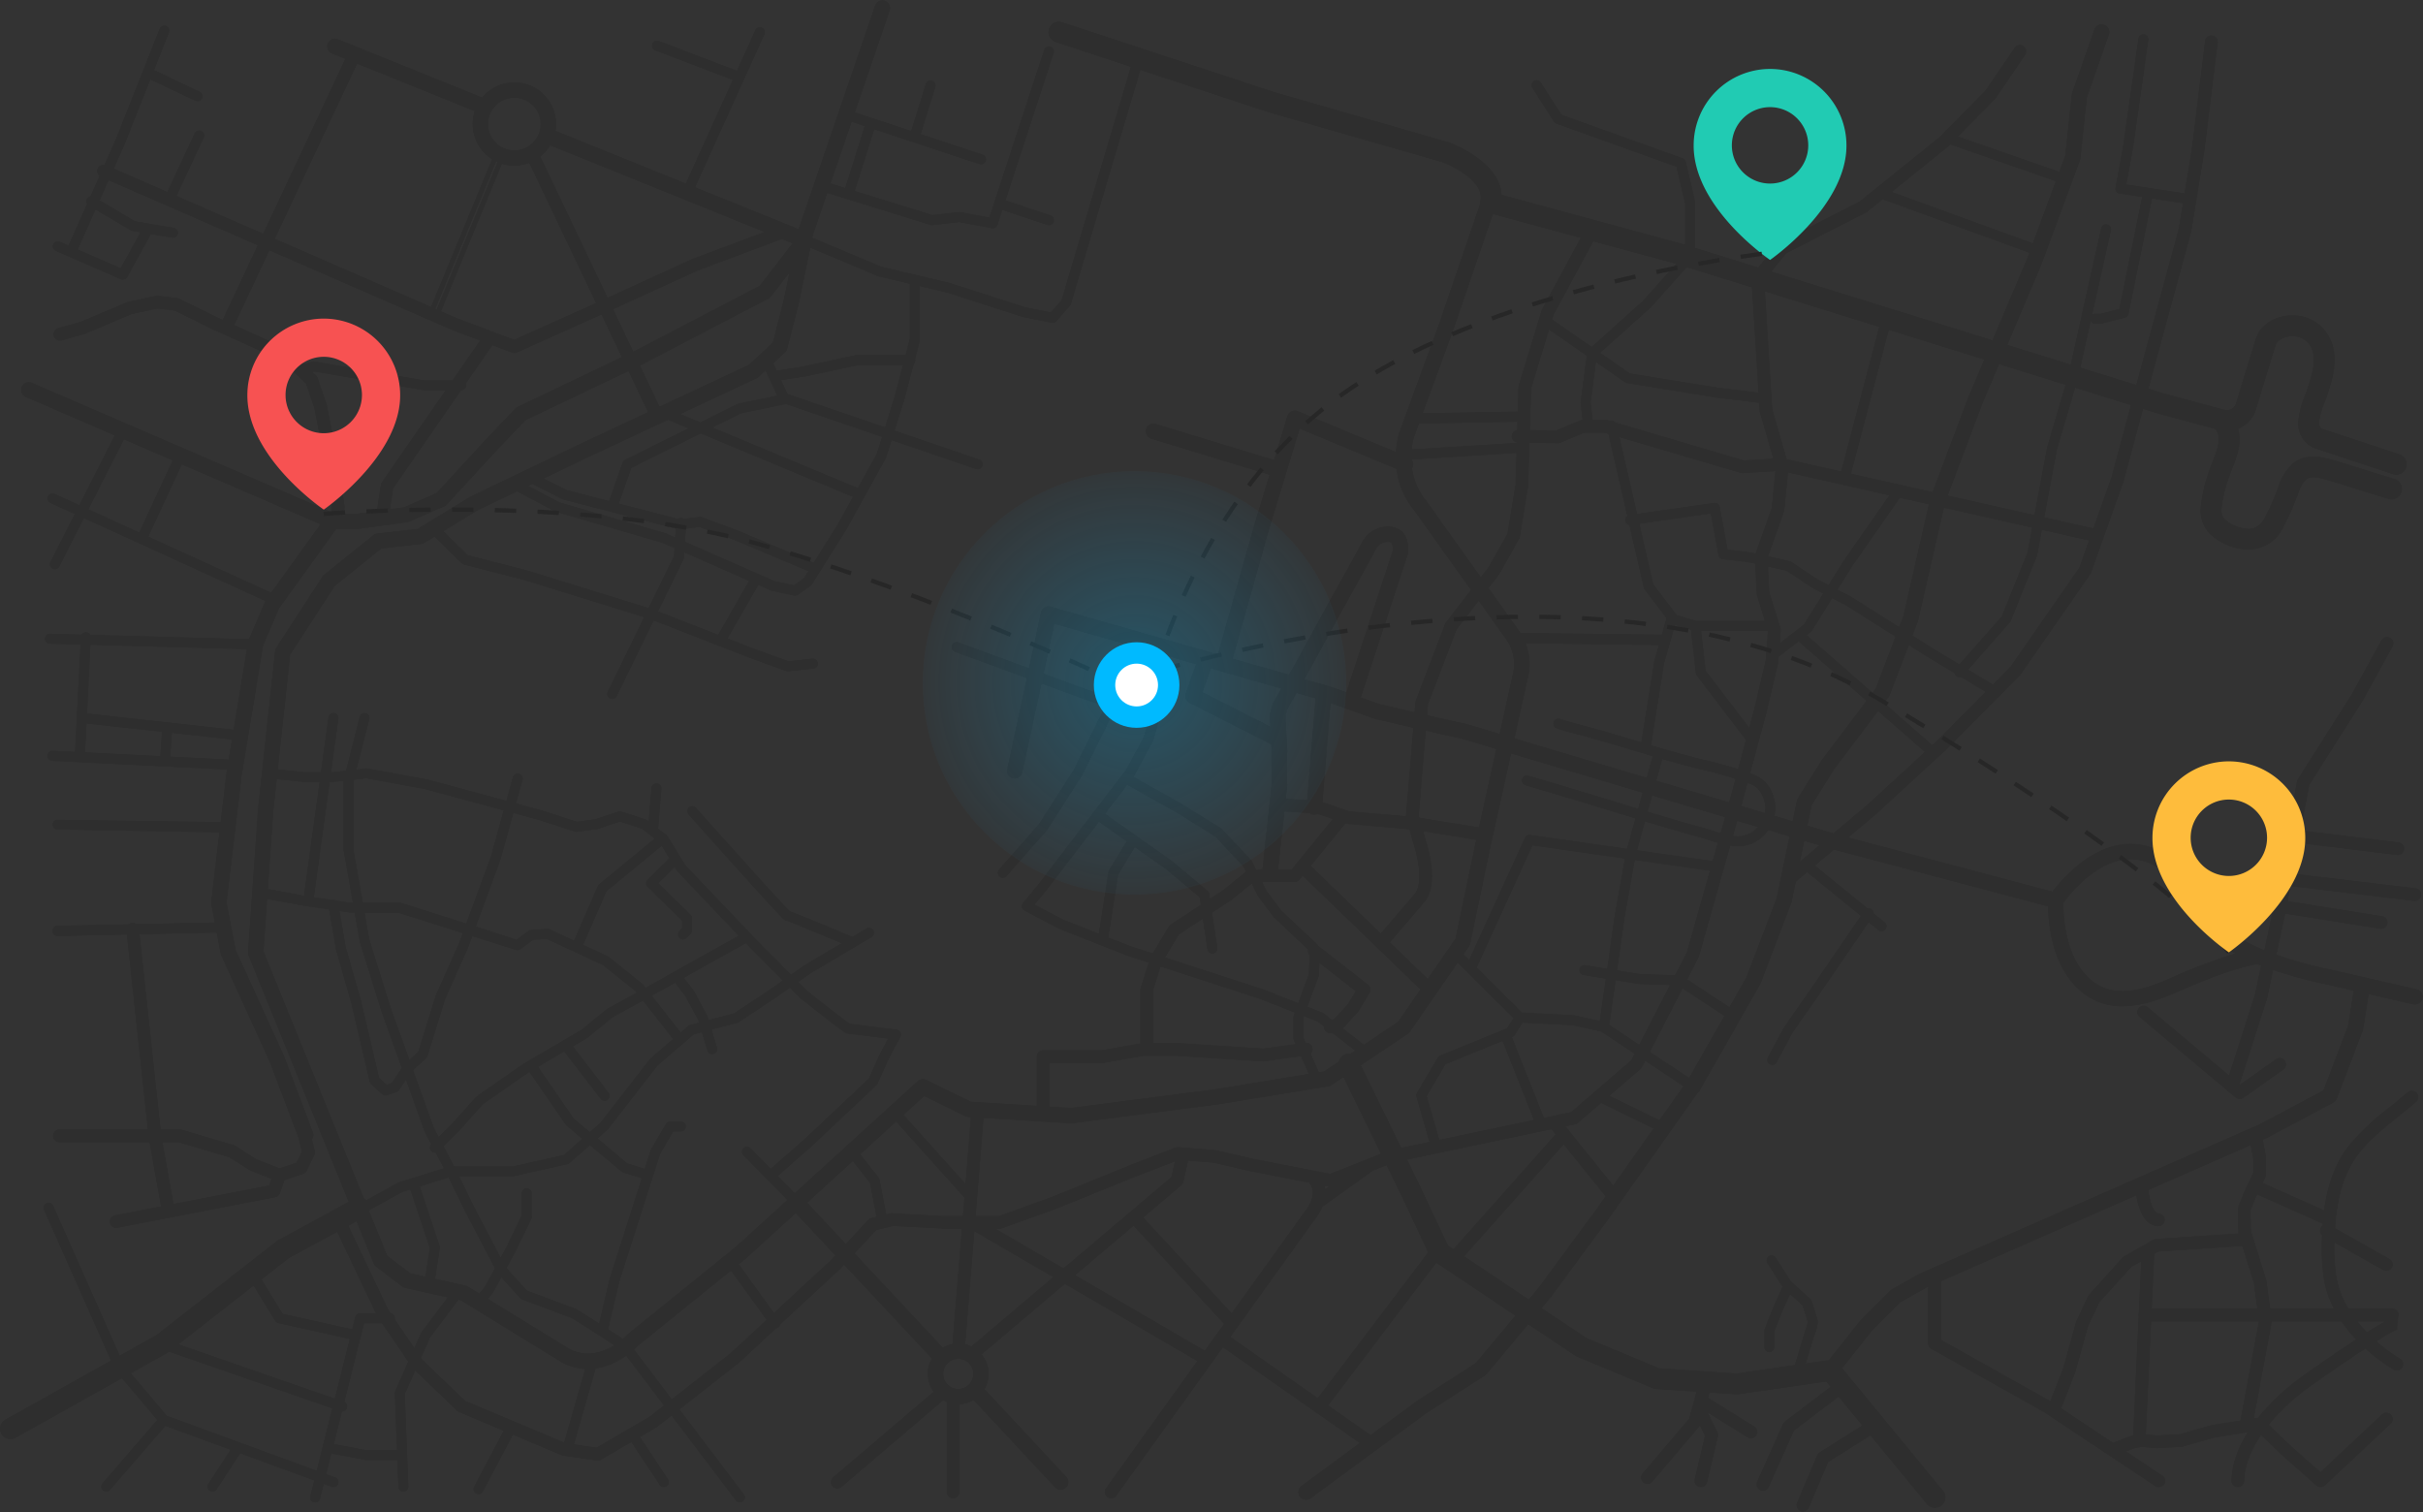 <svg xmlns="http://www.w3.org/2000/svg" xmlns:xlink="http://www.w3.org/1999/xlink" width="566.354" height="353.401" viewBox="0 0 566.354 353.401">
  <rect x="0" y="0" width="566.354" height="353.401" fill="#333333" stroke="none"/>
  <defs>
    <clipPath id="clip-path">
      <rect id="Rectangle_1151" data-name="Rectangle 1151" width="566.354" height="353.402"/>
    </clipPath>
    <radialGradient id="radial-gradient" cx="0.5" cy="0.5" r="0.5" gradientUnits="objectBoundingBox">
      <stop offset="0" stop-color="#00baff"/>
      <stop offset="1" stop-color="#1cbaff" stop-opacity="0.122"/>
    </radialGradient>
  </defs>
  <g id="Group_15393" data-name="Group 15393" transform="translate(-907.325 -272.885)">
    <g id="Group_15391" data-name="Group 15391">
      <g id="Group_15282" data-name="Group 15282" transform="translate(907.325 272.886)" opacity="0.107">
        <g id="Group_15281" data-name="Group 15281" transform="translate(0 -0.001)" clip-path="url(#clip-path)">
          <path id="Path_6925" data-name="Path 6925" d="M565.253,231.631l-20.2-4.63-.03-.007a98.529,98.529,0,0,1-12.555-3.437l2.055-9.64,22.21,3.549a1.473,1.473,0,1,0,.465-2.909l-22.108-3.533.657-3.528,28.936,3.455a1.473,1.473,0,0,0,.349-2.925l-28.745-3.432,1.343-7.2,23.049,2.826a1.506,1.506,0,0,0,.181.011,1.473,1.473,0,0,0,.177-2.936l-22.867-2.8,1.986-10.653,12.475-19.649c.017-.026.032-.053.047-.08l6.945-12.628a1.473,1.473,0,0,0-2.582-1.42l-6.923,12.587-12.6,19.85a1.471,1.471,0,0,0-.2.52l-5.468,29.34L529.678,222.5c-9.112-3.717-11.085-7.241-11.246-7.559a.783.783,0,0,0-.069-.15c-5.473-10.911-11.895-16.671-19.087-17.12-9.361-.58-16.787,8.064-19.125,11.143L432.4,196.144l6.352-5.347.048-.043L455.288,175.6l.049-.047,17.188-17.328a1.48,1.48,0,0,0,.164-.2L488.965,134.6a1.472,1.472,0,0,0,.178-.346l7.577-21.275c.013-.037.025-.074.035-.112l4.553-16.926,3.619,1.124.087.025,13.252,3.578a4.541,4.541,0,0,1,.713,3.259,24.128,24.128,0,0,1-1.308,4.1c-.253.661-.515,1.345-.75,2.033a35.748,35.748,0,0,0-2.114,8.914,7.829,7.829,0,0,0,2.1,6.159,13.614,13.614,0,0,0,9.126,3.71h.091a9.075,9.075,0,0,0,7.89-5.086,65.493,65.493,0,0,0,3.145-6.958c.12-.3.236-.6.353-.912a8.215,8.215,0,0,1,1.879-3.4c1.167-.968,3.179-.462,5.688.3.463.141.926.278,1.39.416.792.235,1.611.479,2.4.73l.8.256c2.316.737,4.71,1.5,7.09,2.207.268.08.535.164.8.248.375.118.762.24,1.163.354a2.42,2.42,0,1,0,1.324-4.656c-.334-.095-.672-.2-1.031-.315-.293-.092-.585-.184-.879-.272-2.335-.694-4.706-1.449-7-2.179l-.8-.256c-.833-.265-1.675-.515-2.489-.757q-.681-.2-1.362-.408c-2.755-.837-6.92-2.1-10.185.606a12.019,12.019,0,0,0-3.313,5.4c-.107.281-.213.561-.323.835a61.324,61.324,0,0,1-2.9,6.444c-.419.771-1.608,2.556-3.635,2.556h-.039a8.783,8.783,0,0,1-5.81-2.345,3.149,3.149,0,0,1-.637-2.339,31.133,31.133,0,0,1,1.865-7.691c.207-.606.442-1.221.691-1.871a28.106,28.106,0,0,0,1.548-4.958,9.026,9.026,0,0,0-.231-4.189,7.033,7.033,0,0,0,4.233-4.729l.3-.99q.673-2.2,1.341-4.392c.65-2.149,1.326-4.332,1.981-6.444q.449-1.449.9-2.9c.467-1.515,2.586-2.3,4.274-2.164a4.791,4.791,0,0,1,3.373,1.555,6.223,6.223,0,0,1,.9,1.512c.975,2.641.088,5.517-.852,8.563l-.1.325c-.145.472-.376,1.077-.621,1.717a21.412,21.412,0,0,0-1.619,5.959,6.211,6.211,0,0,0,3.621,6.46,2.408,2.408,0,0,0,.264.1l18.24,6.033a2.42,2.42,0,0,0,1.52-4.6l-18.09-5.984c-.466-.237-.8-.564-.724-1.7a17.7,17.7,0,0,1,1.311-4.553c.274-.717.533-1.4.725-2.02l.1-.322c1.083-3.51,2.311-7.488.768-11.667a10.949,10.949,0,0,0-1.628-2.813,9.4,9.4,0,0,0-6.794-3.4c-3.677-.3-8.046,1.513-9.295,5.563q-.446,1.447-.895,2.892c-.657,2.119-1.336,4.31-1.99,6.475q-.662,2.189-1.335,4.375l-.3.978a2.254,2.254,0,0,1-2.851,1.742l-13.948-3.766-3.752-1.165,1.693-6.295,8.278-30.377q.02-.074.033-.15L515.657,35.5c0-.019.006-.038.008-.057l3.087-25.115a1.473,1.473,0,0,0-2.924-.359l-3.084,25.087L511.025,45.6l-13.639-2.083,1.574-8.614c0-.015.005-.03.007-.045l3.578-25.15a1.158,1.158,0,0,0-2.292-.326l-3.575,25.128-1.785,9.764a1.157,1.157,0,0,0,.964,1.352l5.259.8L495.781,72.61l-4.3,1.13H490.14a1.152,1.152,0,0,0-.764.29L493.8,54.208a1.158,1.158,0,0,0-2.26-.5l-7.117,31.92-14.855-4.613L477.546,62.2c.011-.026.021-.052.031-.078l8.98-24.273a1.794,1.794,0,0,0,.1-.431l1.521-14.246,5.132-14.677a1.789,1.789,0,1,0-3.377-1.181l-5.2,14.873a1.772,1.772,0,0,0-.09.4l-1.52,14.23-1.388,3.751L458.042,32.3l8.662-8.773a1.47,1.47,0,0,0,.169-.206l6.875-10.1a1.473,1.473,0,1,0-2.436-1.658l-6.8,9.991L453.722,32.482,435.1,47.487,416.3,57.1a1.476,1.476,0,0,0-.472.381l-4.448,5.461L396.59,58.349v-10.5a1.165,1.165,0,0,0,.021-.27l-2.192-9.365a1.159,1.159,0,0,0-.735-.82L365.361,27.221l-4.839-7.559a1.16,1.16,0,0,0-1.955,1.248l5.045,7.89a1.126,1.126,0,0,0,.57.465l28.078,10.1,2.015,8.624v9.64l-.861-.267-.084-.024-41.974-11.4c-.375-7.781-11.735-12.055-12.264-12.249-.055-.02-.111-.039-.167-.055L298.421,22,248.656,5.6a2.42,2.42,0,1,0-1.515,4.6l17.6,5.8L248.545,70.535,246,73.419,239.983,72.2l-17.618-5.663c-.029-.009-.058-.017-.087-.024l-15.9-3.766-16.11-6.781.15-.727,3.342-9.766,24.121,7.487a1.159,1.159,0,0,0,.475.044l6.245-.717,7.614,1.441a1.157,1.157,0,0,0,1.315-.777l1.149-3.512,10.539,3.513a1.158,1.158,0,0,0,.732-2.2L235.4,47.237,246.683,12.75a1.156,1.156,0,1,0-2.2-.72L232.85,47.6h0l-1.2,3.657-6.79-1.284a1.17,1.17,0,0,0-.348-.013l-6.177.709-18.154-5.636,4.55-14.438,24.6,8.144a1.157,1.157,0,1,0,.727-2.2l-14.474-4.792,3.43-11.023a1.157,1.157,0,1,0-2.21-.688l-3.418,10.983L200.2,26.661,208.34,2.867a1.789,1.789,0,1,0-3.385-1.159L187.071,53.964l-24.215-9.79,16.223-35.8a1.158,1.158,0,0,0-2.109-.956l-4.321,9.533L154.4,9.993a1.158,1.158,0,1,0-.825,2.163l18.118,6.912L160.708,43.306,130.222,30.981A9.73,9.73,0,0,0,113.108,23.2L79.357,9.574a1.789,1.789,0,1,0-1.34,3.318l3.107,1.255L61.912,55.039,41.633,46.2l6.375-13.656a1.158,1.158,0,0,0-2.1-.979l-6.4,13.709L26.969,39.808l2.58-5.8.019-.044,5.963-15.029,10.564,5.02a1.158,1.158,0,0,0,.993-2.091l-10.7-5.085L39.88,7.976a1.157,1.157,0,0,0-2.152-.854l-10.3,25.97-2.6,5.835a1.471,1.471,0,0,0-1.156,2.6L21.544,46.3a1.146,1.146,0,0,0-.771,1.732L16.421,57.8l-2.095-.911a1.158,1.158,0,0,0-.923,2.123l15.249,6.63a1.157,1.157,0,0,0,1.475-.5L35.662,55.1l4.947.843a1.172,1.172,0,0,0,.2.017,1.158,1.158,0,0,0,.193-2.3l-9.05-1.542-8.28-4.9,2.1-4.719L60.658,57.707l-8.2,17.461-1.445-.654-8.712-4.3a1.472,1.472,0,0,0-.483-.142l-4.525-.523a1.475,1.475,0,0,0-.478.023l-6.419,1.375a1.451,1.451,0,0,0-.267.084L19.27,75.635l-5.275,1.474a1.473,1.473,0,1,0,.793,2.838l5.367-1.5a1.486,1.486,0,0,0,.179-.063L31.148,73.8,37.192,72.5l4.03.466,8.5,4.2.044.021,12.244,5.546,5.78,3.348,4.132,3.946L73.867,95.7l2.684,13.757,1.4,9.75v.949L7.839,89.881a1.789,1.789,0,0,0-1.418,3.285l20.816,8.987-8.3,16.319-5.786-2.641a1.157,1.157,0,1,0-.961,2.106l5.7,2.6L12.2,131.724a1.158,1.158,0,1,0,2.064,1.049L20,121.482l13.021,5.926h0l29.414,13.446c-.005.012-.012.032-.017.044l-3.832,8.91-37.107-1.027a1.156,1.156,0,0,0-2.006-.054l-7.329-.2a1.158,1.158,0,1,0-.064,2.314l7.136.2-1.262,25.108-5.223-.259a1.152,1.152,0,0,0-1.214,1.1,1.173,1.173,0,0,0,1.1,1.231l6.377.334h0l34.482,1.695L53.35,181c0,.027-.008.049-.011.075l-1.363,11.465-38.093-.524h-.018a1.127,1.127,0,1,0-.018,2.253l37.845.66-1.93,16.238a1.785,1.785,0,0,0,.019.547l.823,4.31-18.343.385a1.428,1.428,0,0,0-1.015-.289,1.453,1.453,0,0,0-.772.327l-16.7.351a1.173,1.173,0,0,0-1.133,1.2,1.188,1.188,0,0,0,1.157,1.169h.024l16.234-.351,4.908,45.6H14.286a1.473,1.473,0,0,0,0,2.946H35.361l2.687,15.018-10.783,2.091a1.473,1.473,0,1,0,.561,2.893l12.041-2.335a.893.893,0,0,0,.157-.011,1.489,1.489,0,0,0,.248-.068l24.456-4.742a1.474,1.474,0,0,0,1.114-.972l1.027-3.018,4.357-1.447a1.474,1.474,0,0,0,.862-.758l1.754-3.635a1.475,1.475,0,0,0,.107-.977l-.634-2.7a1.786,1.786,0,0,0,.206-1.656l-6.735-17.784c-.014-.036-.029-.072-.045-.107L55.464,222.414l-2.118-11.089,3.54-29.774L61.9,151.2l3.73-8.644L78.973,124.04h5.186c.078,0,.157-.058.234-.068l11.154-1.526a1.789,1.789,0,0,0,.48-.134l8.208-3.578a1.791,1.791,0,0,0,.6-.428l11.67-12.669,6.708-7.038L147.3,87.1l4.588,9.628-16.3,7.64-25.115,12.066q-.081.039-.158.086l-12.291,7.511L88.586,125.1a1.791,1.791,0,0,0-.919.384l-11.505,9.26a1.785,1.785,0,0,0-.378.419l-10.8,16.626a1.784,1.784,0,0,0-.279.783l-4,37.041c0,.022,0,.045-.006.068l-2.315,33.253a1.792,1.792,0,0,0,.127.8l23.4,57.58-16.483,8.968a2.446,2.446,0,0,0-.333.218L36.935,312.486l-8.558,4.788L12.818,282.242a1.157,1.157,0,1,0-2.116.94L26.348,318.41,1.739,332.179A2.42,2.42,0,1,0,4.1,336.4l24.811-13.882,8.263,9.762L24.354,347.109a1.158,1.158,0,0,0,1.751,1.514l12.947-14.969,15.255,5.59-5.212,7.99a1.157,1.157,0,1,0,1.939,1.265l5.5-8.437,17.325,6.349-.929,3.7a1.158,1.158,0,0,0,1.124,1.439,1.112,1.112,0,0,0,1.122-.824l.881-3.51,1.869.685a1.158,1.158,0,0,0,.8-2.174l-2.1-.769,1.213-4.834,7.793,1.461c.069.013.14.072.21.072h7.442l.241,6.253a1.157,1.157,0,0,0,1.156,1.113h.045a1.157,1.157,0,0,0,1.112-1.2L95.007,326.2l2.443-5.476,9.817,9.405a1.472,1.472,0,0,0,.448.294l10.424,4.388-6.909,13.072a1.158,1.158,0,1,0,2.047,1.082l7-13.252,11.429,4.811a1.483,1.483,0,0,0,.363.1l7.858,1.121a1.471,1.471,0,0,0,.95-.185l7.088-4.132,6.641,10.021a1.157,1.157,0,1,0,1.93-1.279l-6.567-9.91,3.817-2.225a1.5,1.5,0,0,0,.167-.113l3.419-2.681,15.043,19.846a1.157,1.157,0,1,0,1.845-1.4L159.2,329.816l13.841-10.855c.032-.025.063-.05.092-.078l8.67-8.036a1.143,1.143,0,0,0,.936-.868L196.7,297.036c.028-.026.054-.049.08-.077l.909-.982,20.551,21.955a7.08,7.08,0,0,0,.4,7.754l-23.473,20.006a1.473,1.473,0,1,0,1.911,2.242l23.777-20.265a7.014,7.014,0,0,0,.839.411v21.048a1.473,1.473,0,1,0,2.946,0V328.6a7.052,7.052,0,0,0,3.34-.979l19.029,20.41a1.789,1.789,0,1,0,2.617-2.44l-19.119-20.507a7.083,7.083,0,0,0-.677-8.127L249.3,300.467l30.987,18.046-21.379,29.756a1.473,1.473,0,1,0,2.393,1.719l24.942-34.715,32.009,22.4-13.607,10.012a1.789,1.789,0,1,0,2.12,2.882L333.8,330.68l13.7-8.809a1.787,1.787,0,0,0,.406-.359l9.7-11.62,11.013,7.365a2.435,2.435,0,0,0,.415.222l17.679,7.366a2.417,2.417,0,0,0,.768.181l9.487.64-.476,1.727,0,.01-1.269,4.6-10.874,12.8a1.473,1.473,0,0,0,2.246,1.908l11.084-13.049c.024-.028.045-.058.066-.087l1.184,2.4-2.4,10.183a1.473,1.473,0,1,0,2.868.677l2.526-10.7a1.473,1.473,0,0,0-.113-.991l-2.3-4.648,9.385,5.849a1.473,1.473,0,0,0,1.558-2.5L399.629,327.1l.341-1.236,6.244.421a2.385,2.385,0,0,0,.508-.019l20.539-2.962,1.023,1.244-10.663,8.112a1.471,1.471,0,0,0-.453.57l-6.033,13.47a1.473,1.473,0,1,0,2.689,1.2l5.88-13.127,10.454-7.953,5.561,6.759-9.993,6.3a1.472,1.472,0,0,0-.571.672l-4.7,11.084a1.473,1.473,0,1,0,2.713,1.149l4.516-10.659,9.918-6.251,13.2,16.049a2.42,2.42,0,1,0,3.738-3.075L430.965,320.19l6.985-8.8,6.629-6.629,6.023-3.388.5-.219V314.4a1.524,1.524,0,0,0,.8,1.284l26.207,14.705,26.051,17.333a1.47,1.47,0,1,0,1.619-2.453l-8.477-5.637,1.874-.713,1.522-.3.013,0,.243-.049,3.421.3a1.535,1.535,0,0,0,.209,0l5.735-.316a1.469,1.469,0,0,0,.329-.056l7.174-2.079,7.975-1.278q-.788,1.261-1.429,2.539A20.88,20.88,0,0,0,522,346.326v.042a1.473,1.473,0,0,0,2.884.535,1.876,1.876,0,0,0,.063-.531c.024-1.554.488-5.461,3.944-10.577l5.066,4.825.039.036,7.84,6.945a1.473,1.473,0,0,0,1.985-.028l15.364-14.417a1.473,1.473,0,0,0-2.016-2.149l-14.384,13.5-6.814-6.037-5.31-5.057a52.438,52.438,0,0,1,10.772-9.752c5.2-3.651,9.029-6.242,11.839-8.079a40.016,40.016,0,0,0,6.656,4.948,1.473,1.473,0,0,0,1.446-2.567,37.648,37.648,0,0,1-5.506-4.05,34.474,34.474,0,0,1,4.832-2.769,15.23,15.23,0,0,1,.371-3.368,1.473,1.473,0,0,0-1.473-1.473H549.328a20.959,20.959,0,0,1-2.8-7.316,43.387,43.387,0,0,1-.478-8.2l11.4,6.45a1.473,1.473,0,0,0,1.451-2.565l-12.7-7.185c.027-.4.055-.814.088-1.232.544-6.884,2.3-12.159,5.357-16.127,2.568-3.33,5.794-5.926,9.208-8.674,1.414-1.138,2.877-2.315,4.273-3.538a1.473,1.473,0,0,0-1.942-2.216c-1.349,1.183-2.787,2.34-4.178,3.459a56.358,56.358,0,0,0-9.694,9.169c-2.993,3.881-4.86,8.8-5.676,14.974l-14.377-6.41.674-1.418a1.433,1.433,0,0,0,.092-.637v-3.683a1.476,1.476,0,0,0,.02-.276l-.746-4.093.779-.343q.061-.027.12-.058l15.574-8.278a1.789,1.789,0,0,0,.832-.944l6.033-15.855a1.817,1.817,0,0,0,.094-.35l1.334-8.22,10.391,2.381a1.789,1.789,0,1,0,.8-3.487M202.531,29.873l-4.563,14.48-3.459-1.074,4.937-14.427ZM30.954,54.216a1.158,1.158,0,0,0,.395.145l1.9.323L28.609,63.1,18.544,58.727l4.177-9.38Zm27.159,97.9-3.108,18.84-34.284-3.8.807-16.059ZM20.606,169.476l17.648,1.954-.375,5.7-17.614-.875Zm19.586,7.773.366-5.564,14.071,1.558-.773,4.685Zm.754,104.572-2.582-14.456h3.767L54,270.873l4.807,3.032a1.474,1.474,0,0,0,.259.132l4.792,1.875-.534,1.569ZM63.46,248.585l6.714,17.73c.012.033.03.062.044.094l.742,3.162-1.257,2.6-3.954,1.315-5.472-2.138-4.858-3.111a1.428,1.428,0,0,0-.372-.158l-12.277-3.656a1.453,1.453,0,0,0-.423-.009H37.918l-4.913-45.664,18.044-.39.941,4.929a1.783,1.783,0,0,0,.129.406Zm435.6-47.345c5.814.369,11.221,5.447,16.071,15.091.324.765,1.875,3.648,7.788,6.936a124.823,124.823,0,0,0-15.076,5.712l-.758.338c-5.835,2.5-12.5,4.512-17.711.306-5.705-4.607-6.672-13.172-6.707-18.2,1.5-2.041,8.347-10.7,16.393-10.186m-62.231-12.677-7.883,6.636-6.1-1.815,1-4.791,5.26-8.411,10.276-13.623,10.95,9.593ZM421.1,201.807l1.021-4.908,3.552,1.058ZM357.736,304.154,342.613,294.04l23.281-26.184,9.812,12.156-2,2.827L360,301.443ZM332.379,277.8l-.016-.034-3.1-6.334,23.3-4.911,10.479-2.2.975,1.208-23.877,26.854-1.313-.878Zm-22.224.538a6.576,6.576,0,0,0-.157-.817l1.021.2Zm-21.867,29.036-20.68-22.42,8.883-7.525a1.473,1.473,0,0,0,.485-.8l1.117-4.964,6.057.488,8.311,1.94.052.011,13.866,2.711a3.527,3.527,0,0,1,.855,1.91c.177,1.447-.467,3.111-1.914,4.948l-.04.052ZM147.225,312.17a1.789,1.789,0,0,0-.209.2,12.558,12.558,0,0,1-1.03.976l-3.47-2.261,2.624-11.147,9.536-29.838,3.075-5.259H159.5a1.158,1.158,0,1,0,0-2.315h-2.42a1.112,1.112,0,0,0-1,.525l-3.473,5.946a1.159,1.159,0,0,0-.1.228l-1.4,4.377-4.09-1.273-6.971-5.828,2.331-2.053a1.173,1.173,0,0,0,.149-.158l11.5-14.8,8.55-7.354,1.878-.5,1.3,4.28a1.158,1.158,0,1,0,2.215-.674l-1.278-4.2,6.043-1.594a1.163,1.163,0,0,0,.345-.155l8.418-5.584.024-.016,3.507-2.456,2.408,2.423a1.174,1.174,0,0,0,.1.09c.025.02,2.551,2.026,5.1,4.006,5.36,4.17,5.6,4.241,6.088,4.243.522.037,5.417.653,9.268,1.146l-1.952,3.679c-.012.022-.023.044-.033.067l-2.536,5.631L188.4,266.718l-7.848,6.879-4.754-4.835a1.158,1.158,0,0,0-1.651,1.623l10.294,10.469-12,10.934Zm-13.583,3.613-19.22-11.8,1.115-1.347a1.141,1.141,0,0,0,.12-.181l1.926-3.508,4.443,4.873a1.157,1.157,0,0,0,.449.3L134.15,308.5l6.833,4.348L144,314.811c-2.5,1.568-6.284,2.97-10.355.971m-31.567-16.489,1.115-7.092a1.156,1.156,0,0,0-.045-.544l-4.626-13.947,6.743-2.113,3.7,7.62.016.031,7.108,13.585-2.4,4.409-1.256,1.516-2.713-1.666a1.791,1.791,0,0,0-.548-.222Zm-15.295-16.1,7.6-4.183,1.932-.605,4.55,13.717-1.049,6.671-3.518-.782-5.4-4.1L86.68,283.546a2.445,2.445,0,0,0,.1-.354m15.026-19.137L96.944,250.53,100,247.692a1.157,1.157,0,0,0,.317-.506l4.084-13.2,5.444-12.239c.01-.023.02-.047.029-.071l.917-2.492,4.163,1.317,6.033,1.912a1.158,1.158,0,0,0,1.046-.17l2.958-2.186,3.155-.234,13.209,6.128,7.643,6.142.242.309-6.811,3.752a1.183,1.183,0,0,0-.17.115l-6.035,4.891L122.825,249c-.026.015-.052.032-.077.049-2.885,2.01-10.432,7.269-10.714,7.458-.143.1-.441.294-5.986,6.585l-3.129,3.061ZM64.264,189.968l.808-7.481,6.134.635c.039,0,.077.058.116.058H75.1l-3.652,26.579-8.457-1.569Zm13.177-6.788h1.036c.04,0,.081-.055.121-.059l2.089-.235V199.07c0,.066.058.133.07.2l2.136,12.114h-.754l-3.219-.488a1.155,1.155,0,0,0-.786-.148c-.026,0-.051.011-.076.017l-4.317-.654Zm79.42,17.813-5.069,5.025a1.172,1.172,0,0,0-.355.828,1.134,1.134,0,0,0,.324.824l8.059,7.885v1.762l-.619.659a1.185,1.185,0,0,0,.864,1.983,1.094,1.094,0,0,0,.785-.332l.991-1a1.113,1.113,0,0,0,.294-.826v-2.736a1.113,1.113,0,0,0-.3-.83l-7.565-7.4,3.83-3.8.519.852a1.167,1.167,0,0,0,.15.2l14.307,15.031-9.09,5.05-9.146,5.151-3.552,1.957-.555-.709a1.152,1.152,0,0,0-.186-.189l-7.857-6.314a1.144,1.144,0,0,0-.238-.148l-5.775-2.679,5.466-12.532,12.928-10.638Zm-24.577,45.15,8.518,11.087a1.157,1.157,0,1,0,1.836-1.41L134.3,244.964l3.168-1.856a1.149,1.149,0,0,0,.144-.1l6.023-4.881,7.05-3.883,7.056,9.009-5.3,4.562a1.207,1.207,0,0,0-.159.174l-11.508,14.818-2.5,2.206-3.791-3.17-8.339-12.1Zm27.21-4.4-6.758-8.629,3.233-1.781,2.219-1.25,2.447,3.187,2.953,5.5.2.656-2.052.542a1.161,1.161,0,0,0-.459.244Zm6.275-3.758a1.181,1.181,0,0,0-.088-.211l-3.052-5.682a1.216,1.216,0,0,0-.1-.157l-2.3-3,4.893-2.756,9.609-5.338.671.705.018.018,7.965,8.013-3.166,2.218-8.247,5.47-5.941,1.568Zm-12.331-41.578-12.979,10.68a1.161,1.161,0,0,0-.326.431l-5.556,12.737-5.734-2.66a1.165,1.165,0,0,0-.573-.1l-3.788.282a1.163,1.163,0,0,0-.6.227l-2.748,2.037-5.473-1.769-4.062-1.29,5.744-15.615c.011-.03.021-.06.029-.09l3.008-10.867,6.173,1.67,8.18,2.676a1.161,1.161,0,0,0,.512.047l4.63-.615a1.159,1.159,0,0,0,.214-.049L145.3,192.4l5.129,1.678Zm-38.286,4.2-5.764,15.667-15.407-4.893a1.143,1.143,0,0,0-.351,0H85.191L83,198.97V183.008l.1-.393,2.906-.327,13.784,2.547,18.351,4.966ZM81.886,213.632c.056.008.112.065.168.065H83.3l1.191,6.754a1.149,1.149,0,0,0,.035.145l5,16.07c0,.016.01.032.016.047l4.782,13.315-2.38,3.525-1.19.4-1.76-1.613L84.76,234.269c0-.018-.009-.036-.014-.054l-3.561-12.462-1.44-8.44ZM91.7,235.954l-5-15.974L85.6,213.7H93.45l15.127,4.785-.867,2.356L102.253,233.1a1.125,1.125,0,0,0-.048.128l-4.013,12.974-2.1,1.953Zm16,28.765c.02-.02.04-.041.059-.062,2.418-2.743,5.169-5.823,5.628-6.267.889-.611,9.462-6.586,10.65-7.414l.105-.061,8.525,12.37a1.162,1.162,0,0,0,.211.231l3.643,3.046-4.283,3.787-12,2.7H106.569l-2.52-4.759Zm32.747,45.042-5.155-3.281a1.166,1.166,0,0,0-.215-.107l-11.526-4.322L118.76,296.8l2.09-3.807c.009-.016,0-.032.012-.049l3.745-7.709a1.121,1.121,0,0,0,.065-.509v-5.472a1.158,1.158,0,0,0-2.315,0v5.2l-3.589,7.444-1.351,2.483-6.382-12.2-3.316-6.828h12.638a1.284,1.284,0,0,0,.249-.08l12.417-2.789a1.159,1.159,0,0,0,.516-.262l4.751-4.186,7.421,6.2a1.16,1.16,0,0,0,.4.217l4.3,1.337-7.486,23.444c-.009.029-.017.058-.024.087Zm48.6-28.259,10.692-9.74,4,5.067,1.545,7.988-1.235.3a1.472,1.472,0,0,0-.731.43l-5.213,5.634Zm18.493,2.764-1.577-8.153a1.159,1.159,0,0,0-.228-.5l-4.28-5.416,8.413-7.664,15.952,17.773-.35,4.313h-4.86l-11.5-.624a1.448,1.448,0,0,0-.424-.012Zm18.538-7.135-14.5-16.154,4.846-4.414,9.641,4.726a1.789,1.789,0,0,0,.678.179l.6.037Zm22.91,19.742-15.976-9.3h1.209a1.555,1.555,0,0,0,.5-.138l12.838-4.642.057-.022,18.087-7.331,9.342-3.613-.828,3.682Zm62.331-22.093-18.212-3.56-8.392-1.958a1.47,1.47,0,0,0-.216-.033l-8.7-.7a1.482,1.482,0,0,0-.65.1L264.624,272.7c-.008,0-.015.019-.022.022l-18.072,7.351-12.568,4.546h-5.54l1.864-22.937,20.448,1.256a1.82,1.82,0,0,0,.34-.011l34.095-4.42.059-.009,25.676-4.209a1.793,1.793,0,0,0,.708-.281l2.8-1.885,8.786,17.946Zm-62.443-59.436-6.676-3.514,2.592-3.11.03-.037,12.434-16.242,6.5,4.584-4.107,6.776a1.159,1.159,0,0,0-.154.422l-2.251,14.422Zm21.7-47.374-5.367-3.087a1.154,1.154,0,0,0-.248-.107l-3.105-.921,2.963-6.914a1.175,1.175,0,0,0,.052-.147l1.405-5.069,13.694,3.909-2.4,6.854a1.789,1.789,0,0,0,.879,2.187l19.116,9.693.108,2.024V183.5l-2.185,20.093h-.024c-.081,0-.162-.046-.242-.032l-1.2.18-1-2.027a1.159,1.159,0,0,0-.2-.283l-6.837-7.261a1.156,1.156,0,0,0-.232-.19l-9.15-5.682-.045-.026-11.279-6.325.264-.345a1.141,1.141,0,0,0,.1-.153l4.244-7.857a1.155,1.155,0,0,0,.1-.242l1.122-4.069a1.157,1.157,0,0,0-.539-1.311m-10.955-4.777-3.85-1.142-11.461-4.2,2.516-11.673,17.224,4.917-1.389,5.011Zm44.557-62.63,22.652,9.423a18.454,18.454,0,0,0,4.044,9.565l13.368,18.741-5.852,7.577a1.468,1.468,0,0,0-.21.374l-6.84,17.889a1.48,1.48,0,0,0-.092.4l-.2,2.346c-2.854-.661-5.827-1.353-8.353-1.943l-4.231-1.514,10.949-33.409a1.775,1.775,0,0,0,.083-.412c.395-4.845-2.449-5.842-3.69-6.046a6.76,6.76,0,0,0-7,3.553c-1.837,3.414-3.762,6.867-5.623,10.207-1.049,1.882-2.134,3.827-3.2,5.754l-6.309,11.563-1.972,3.486-13.2-3.769,8.568-30.441Zm26.659,2.153,1.218-3.327,23.039-.428-.059,1.946a1.478,1.478,0,0,0-.089,2.912l0,.1-24.587,1.536a16.17,16.17,0,0,1,.48-2.743M362.474,77.4l8.818,6.121-1.421,10.8a1.152,1.152,0,0,0,0,.283l.458,3.971a1.27,1.27,0,0,0-.52.068l-5.607,2.351-6.219-.07.3-9.789Zm47.43-9.846,1.542,24.625-9.537-1.168-20.554-3.322-6.963-4.833,11.8-10.566a.949.949,0,0,0,.077-.089l8.393-9.379Zm42.33,84.441-4.835-3.055,1.268-3.319a1.823,1.823,0,0,0,.073-.24l6.017-26.342L475.4,123.7l-1.106,5.907L468.3,144.47l-9.9,11.235Zm-14.15,10.348-15.407-13.5.955-.735a1.162,1.162,0,0,0,.277-.305l4.742-7.61,3.247,1.688,11.574,7.313-4.65,12.169Zm-17.673,25.21-1,4.808-4.257-1.268a8.407,8.407,0,0,0-.274-4.608,7.507,7.507,0,0,0-5.432-5.307l3.893-14.485c0-.015.008-.031.012-.046l2.666-11.365a1.481,1.481,0,0,0,.035-.223l.091-1.185,4.663-3.588,15.88,13.912-10.481,13.9c-.031.042-.061.084-.088.129l-5.472,8.748a1.8,1.8,0,0,0-.235.584m-52.8,72.8-6.352,1.335-7.489-18.882.115-.047a1.16,1.16,0,0,0,.54-.45l1.848-2.9,11.649.592,6.745,1.476,7.823,5.2-.791,1.535ZM318.473,249.4l10.989-7.386a1.787,1.787,0,0,0,.474-.467l11.185-16.176,13.058,13.007-1.512,2.377-15.654,6.385a1.158,1.158,0,0,0-.56.484l-4.841,8.208a1.156,1.156,0,0,0-.116.907l3.036,10.575-6.608,1.392Zm-3.886-2.433a2.415,2.415,0,0,0-1.286,1.6l-3.36,2.258-1.288.211-1.947-4.371a1.465,1.465,0,0,0-1.13-2.536l-.539-1.211V238.21l.122-.33,3.263,1.282,1.427,1.109a1.47,1.47,0,0,0,1.466,1.594,1.482,1.482,0,0,0,.4-.055l.085-.024,5.376,4.177-1.17.787a2.407,2.407,0,0,0-1.419.22m-31.95-24.682a1.158,1.158,0,0,0,1.143.986,1.18,1.18,0,0,0,.173-.013,1.157,1.157,0,0,0,.973-1.316l-1.235-8.236,4.372-2.87a1.3,1.3,0,0,0,.12-.075l4.749-3.832.071-.01,1.41,2.868a1.165,1.165,0,0,0,.114.185l3.567,4.735a1.121,1.121,0,0,0,.13.147l7.949,7.472a1.472,1.472,0,0,0,.344,1.314l-.182,4.457-2.487,6.779-8.173-3.211-.065-.024L272.7,224.188l3.23-5.388,5.629-3.695Zm47.667-114.5,24.566-1.535-.227,7.443-1.874,11.44-4.449,7.879-1.8,2.325L333.75,117.424c-.024-.035-.05-.068-.077-.1a14.853,14.853,0,0,1-3.226-7.463,1.77,1.77,0,0,0-.142-2.079m20.413,26.945a1.471,1.471,0,0,0,.117-.176l4.63-8.2a1.477,1.477,0,0,0,.171-.486l1.932-11.795a1.492,1.492,0,0,0,.019-.193l.3-9.995,6.587.084a1.435,1.435,0,0,0,.6-.093l5.615-2.354h4.745l.925.272,4.413,19.195a1.157,1.157,0,0,0,.481,2.091l3.369,14.653a1.155,1.155,0,0,0,.208.443l5.119,6.706-1.1,3.853-33.066-.393a10.225,10.225,0,0,0-.59-.857l-6.879-9.644Zm91.321-18.563-10.62,15.211-.033.05-3.568,5.726-2.648-1.377-6.13-4.07a1.157,1.157,0,0,0-.388-.165l-4.993-1.116,3.717-10.486a1.469,1.469,0,0,0,.077-.348l.866-8.784Zm-21.884,31.7h0l-3.772,2.9.231-3.006a1.477,1.477,0,0,0-.062-.551l-2.611-8.38-.3-6.036,4.294.96,6,3.986a1.149,1.149,0,0,0,.106.063l2.542,1.322-4.536,7.279Zm-19.43,53.789-17.7-2.529,1.873-6.772c4.225,1.283,8.505,2.552,12.763,3.716.744.2,1.5.448,2.239.685.663.213,1.343.432,2.035.629ZM377.8,214.622l-1.726,12.211-5.2-.844a1.158,1.158,0,0,0-.371,2.285l5.244.852-1.4,9.91-6.029-1.32a1.138,1.138,0,0,0-.189-.025l-11.974-.609L345.55,226.517l13.043-28.547,21.615,3.088-2.4,13.523c0,.013,0,.027-.007.04m-19.736-19.066a1.154,1.154,0,0,0-1.217.665L343.8,224.775l-1.343-1.337,1.3-1.883a1.782,1.782,0,0,0,.28-.652l4.522-21.657,5.03-22.753,30.756,9.159-1.049,3.793-3.641-1.116q-3.173-.975-6.344-1.94c-5.3-1.606-10.576-3.172-15.681-4.686a1.157,1.157,0,0,0-.658,2.219c5.1,1.513,10.377,3.078,15.668,4.682q3.168.96,6.336,1.938l3.7,1.135-1.968,7.116ZM334.117,229.21l-8.854-8.557,7.8-9.116c3.714-3.8,1.251-12.442.963-13.4l-.994-3.481,12.434,2.023-.4,1.813-4.453,21.323ZM315.09,192.889a1.461,1.461,0,0,0,.345.072l14.4,1.251,1.359,4.757c.616,2.047,1.892,8.376-.263,10.53-.027.027-.053.055-.077.084l-7.718,9.02-16.373-15.823,8.115-9.961Zm41.881-42.161,31.181.441-1.058,3.7a1.142,1.142,0,0,0-.03.136L384.05,173.92l-1.2-.362c-3.89-1.17-7.913-2.381-11.909-3.446l-.984-.261c-1.64-.433-3.336-.881-4.934-1.415a1.157,1.157,0,1,0-.733,2.2c1.669.557,3.4,1.015,5.077,1.457l.979.259c3.961,1.056,7.966,2.261,11.838,3.426l2.5.751.007,0q1.006.3,2.018.6l-1.4,5.074-30.936-9.212,3.247-14.688a13.137,13.137,0,0,0-.644-7.573m53.69-18.6.346,7.036a1.46,1.46,0,0,0,.065.366l1.863,5.981H396.86l-4.527-1.32-5.51-7.218-3.258-14.17,16.718-2.4,1.8,9.745a1.158,1.158,0,0,0,1.013.941c2.7.294,5.763.646,6.109.714l1.458.328M386.287,174.59l3.051-19.15,2.564-8.967,3.73,1.088,1.175,10.18a1.156,1.156,0,0,0,.23.57L408.5,173.34l-1.848,6.877c-.347-.14-.707-.276-1.092-.394-2.15-.655-4.354-1.2-6.486-1.723-.779-.192-1.558-.384-2.336-.582-3.489-.886-7-1.9-10.453-2.93m14.321,19.958c-.759-.245-1.544-.5-2.338-.714-4.249-1.161-8.529-2.431-12.755-3.714l1.053-3.807,17.059,5.08-1.063,3.761c-.644-.184-1.285-.389-1.955-.6m-13.087-11.685,1.406-5.083c2.4.7,4.825,1.37,7.242,1.984.783.2,1.567.392,2.352.585,2.1.518,4.274,1.053,6.365,1.69.391.119.77.27,1.161.432l-1.47,5.472Zm22.967-16.914-1.228,4.569L399.071,157.16l-1.077-9.338h15.66l-.53,6.895Zm4.049-46.827-3.776,10.653-1.039-.234c-.406-.094-3.536-.446-5.522-.665l-1.843-9.992a1.158,1.158,0,0,0-1.3-.936l-18.011,2.587-4.137-17.991,28.51,8.4a1.473,1.473,0,0,0,.506.005l7.463-.443ZM352.3,149.6q.034.047.07.092a10.014,10.014,0,0,1,1.744,7.849l-3.186,14.41c-7.244-2.225-8.437-2.512-8.823-2.549.051,0,.083.009.089.01-.468-.075-3.964-.869-8.247-1.857l.214-2.563,6.688-17.491,5.175-6.7Zm-10.4,23.373a1.409,1.409,0,0,1-.2-.02c.557.111,4.5,1.294,8.446,2.5L346.1,193.8l-13.965-2.271-.142-.5,1.656-19.873c7.106,1.636,8.007,1.8,8.257,1.813m-12.872,18.085c0,.043-.005.086,0,.128l-13.166-1.143-6.369-2.154,1.892-23.193,10.2,3.65a1.749,1.749,0,0,0,.2.058c3.6.841,6.548,1.527,8.966,2.087ZM311.324,160.87c-.037-.013-.074-.025-.112-.036l-.915-.261-.012,0-5.032-1.437,1.554-2.748.013-.024,6.31-11.568c1.054-1.912,2.136-3.854,3.183-5.732,1.867-3.351,3.8-6.816,5.648-10.253a3.141,3.141,0,0,1,3.268-1.718c.209.034.831.137.719,2.023L315.1,162.22Zm-3.436,2.736-1.944,23.83-5.016-.326.364-3.312c.007-.066-.042-.132-.042-.2V176.34c0-.036.052-.071.049-.106l-.144-2.7a1.786,1.786,0,0,0-.036-.677l-.276-5.169.391-1.447,2.206-3.9Zm-7.282,26.436,5.9.383a1.779,1.779,0,0,0,.962.378c.05,0,.1.006.148.006a1.782,1.782,0,0,0,.788-.184l3.529,1.194-9.587,11.775h-3.227Zm-5.021,16.5h7.455a1.52,1.52,0,0,0,1.141-.587l.719-.883,27.52,26.595-5.234,7.569L319.2,244.6l-4.93-3.83,3.538-3.878a1.494,1.494,0,0,0,.174-.234l2.526-4.2a1.473,1.473,0,0,0-.359-1.922l-11.636-9.045-.022-.015a1.158,1.158,0,0,0-.279-.414l-8.327-7.825-3.443-4.569-1.033-2.1Zm12.962,22.179a1.26,1.26,0,0,0,.122-.352l.112-2.938,8.529,6.629-1.777,2.957-3.264,3.578-.589.165-1.966-1.528a1.153,1.153,0,0,0-.287-.163l-3.462-1.36ZM336.8,266.836l-2.945-10.256,4.389-7.443,13.375-5.455,7.333,18.49-7,1.471Zm39.753-26.882,1.478-10.457,5.426.881a1.17,1.17,0,0,0,.148.014l7.151.233-7.206,13.981Zm15.377-11.606-8.175-.267-5.4-.877,1.73-12.238,2.412-13.58L400.09,203.9l-5.4,19.111Zm14.517-36.115,4.866,1.449a7.377,7.377,0,0,1-.922.889,6.163,6.163,0,0,1-4.942,1.193Zm.952-3.449,1.444-5.373c2.024.558,3.057,1.609,3.85,3.846a6.07,6.07,0,0,1,.226,3.17ZM433.092,139.9c-.027-.017-.055-.033-.084-.048l-3.13-1.627,3.457-5.547,11.143-15.96,6.79,1.534L445.28,144.46l-.966,2.529Zm-.067-28.785,8.843-33.634,22.362,6.945L460.5,93.21c-.009.022-.018.045-.027.067l-8.355,22.148Zm-2.259-.51-12.771-2.884L414.64,96.042l-1.726-27.555,26.74,8.3ZM380.25,89.739a1.161,1.161,0,0,0,.475.192L401.561,93.3l.044.006,9.988,1.224.116,1.859a1.479,1.479,0,0,0,.054.315l3.131,10.9-6.888.419L377.955,99.14a1.157,1.157,0,0,0-1.092-.326l-.006,0-.79-.233a1.448,1.448,0,0,0-.418-.008h-2.993l-.474-4.095L373.426,85ZM299.9,161.325,298,164.673a1.824,1.824,0,0,0-.176.414l-.539,1.947a1.812,1.812,0,0,0-.085.573l.141,2.639-15.88-8.052,1.951-5.574ZM263.869,183.8a1.207,1.207,0,0,0,.116.075l11.425,6.406,9,5.589,6.615,7.024.628,1.278a1.475,1.475,0,0,0-.275.174l-4.994,4.057-3.174,2.085-.176-1.171a1.157,1.157,0,0,0-.4-.717l-8.313-6.945c-.024-.02-.049-.039-.075-.057l-15.581-11Zm-2.129,21.007,3.905-6.443,7.224,5.1,7.94,6.633.269,1.793-7.052,4.632a1.484,1.484,0,0,0-.463.481l-3.709,6.261-5.218-1.7-5.192-2.049Zm9.914,21.476,23.207,7.551,8.19,3.218-.2.558a1.238,1.238,0,0,0-.122.4v5.156a1.227,1.227,0,0,0,.151.466l.366.823-7.515,1.046-20.37-1.332c-.033,0-.065.049-.1.049h-5.367v-12.3Zm-3.949,20.878h7.5l20.471,1.313a1.536,1.536,0,0,0,.3-.062l8.5-1.17,1.859,4.174-21.663,3.551-33.895,4.394-5.1-.313v-10.2H258a1.462,1.462,0,0,0,.255-.022Zm109.769,30.351L366.28,263.644l2.3-.484a1.473,1.473,0,0,0,.658-.326l5.414-4.665,12.261,5.985Zm10.8-15.273-11.707-5.715,7.27-6.265a1.474,1.474,0,0,0,.348-.441l.772-1.5,8.949,5.951Zm6.932-9.883-9.181-6.106,7.659-14.859,9.8,6.445Zm9.422-16.535-9.877-6.5,2.624-5.092a1.5,1.5,0,0,0,.108-.274l7.334-25.935a12.544,12.544,0,0,0,1.8.14,8.061,8.061,0,0,0,5.233-1.785,9.6,9.6,0,0,0,1.856-1.983l4.978,1.482-3.011,14.477-7.056,18.469Zm48.644-62.365-1.22,1.122-11.267-9.871,1.047-1.389a1.789,1.789,0,0,0,.243-.439l4.483-11.733,4.451,2.813.022.013,6.2,3.727a1.146,1.146,0,0,0,1.135.963,1.165,1.165,0,0,0,.367-.06l5.809,3.495Zm17.073-17.213-4.129,4.162-5.795-3.486,9.753-11.066a1.161,1.161,0,0,0,.205-.333l6.1-15.153a1.169,1.169,0,0,0,.064-.22l1.111-5.936,11.045,2.5-2.269,6.372Zm23.581-44.2L489.7,123.913l-11.5-2.6,2.966-15.842,4.257-14.469,13.07,4.059ZM489.079,75.36a1.157,1.157,0,0,0,1.061.695h1.482a1.261,1.261,0,0,0,.281-.087l5.147-1.341a1.156,1.156,0,0,0,.853-.89l5.5-26.956,7.248,1.107-.978,6L501.415,84.2l-1.665,6.19-13.113-4.072Zm-5.869,14.958-4.283,14.559a1.1,1.1,0,0,0-.027.114l-2.961,15.815-20.3-4.584,8.166-21.647,3.854-9.085ZM455.636,34.724a1.487,1.487,0,0,0,.124-.112l.481-.487,24.691,8.612-5.38,14.543L442.56,45.263ZM417.915,59.582l18.666-9.54a1.5,1.5,0,0,0,.254-.165l3.62-2.917,34.295,12.491-.513,1.387-8.106,19.107L414.411,63.883Zm-25.72,2.471L384.563,70.6,372.439,81.5l-9.255-6.425.361-1.183,9.263-17.11L392.019,62Zm-22.307-6.065-9,16.63a1.439,1.439,0,0,0-.113.271L355.4,90.462a1.469,1.469,0,0,0-.064.385l-.175,5.752-22.229.382L340.182,77.2l.013-.037,9.145-26.752Zm-162.609,44.3-22.821-7.8-1.514-3.253,5.523-.849c.024,0,.047.018.07.013l12.343-2.658h10.567L209.482,93.2ZM154.2,143.306l5.924-12.129a1.159,1.159,0,0,0,.115-.432l.083-1.264,15.183,6.678-7.239,12.622Zm6.283-16.284.2-3.062,3.213-.419,7.916,2.943,17.549,7.4-1.038,1.654-2.342,1.673-4.647-1.022Zm-35.674-13.516,7.134,3.571a1.172,1.172,0,0,0,.228.086l20.726,5.366,5.466,1.438-.135,2.064-2.15-.946a1.187,1.187,0,0,0-.142-.052l-24.826-7.228-7.254-3.84Zm65.8,18.4-17.92-7.561-.047-.018-8.208-3.052a1.153,1.153,0,0,0-.553-.063l-3.6.469a1.153,1.153,0,0,0-1.389.035l-5.411-1.424-8.461-2.19,2.934-8.349,16.229-8.071,35.6,14.847-3.6,6.506Zm10.3-17.416-33.983-14.173,6.71-3.337,10.49-2.161,22.464,7.682-1.223,3.932ZM179.335,86.961l2.751,5.912-9.064,1.867a1.154,1.154,0,0,0-.282.1l-8.642,4.3-4.723-1.97,17.866-8.371a1.789,1.789,0,0,0,.46-.311Zm26.232-22.046a1.154,1.154,0,0,0,.182.06l7.317,1.733V79.586l-1.01,3.835h-11.3c-.084,0-.167-.044-.248-.026l-12.43,2.677-6.155.958-.805-1.73,2.759-2.57a1.789,1.789,0,0,0,.513-.864l2.666-10.383c.007-.027.013-.055.019-.082l2.716-13.128ZM148.415,82.6l-4.734-9.934,19.755-9.031,19.722-7.39,2.5,1.013-7.657,9.932L149.128,82.256Zm-41.182-7.8-3.777-1.647L117.7,38.67a9.717,9.717,0,0,0,6.423-.2l15.611,32.759-19.16,8.6Zm-5.111-2.228,14.226-34.439c.121.059.243.115.366.169l-14.223,34.43Zm77-17.958L162.355,60.89c-.032.012-.064.025-.1.04L142.414,70l-15.73-33.01a9.807,9.807,0,0,0,2.309-2.649Zm-58.5-31.38a6.156,6.156,0,1,1-6.156,6.156,6.163,6.163,0,0,1,6.156-6.156M83.861,15.251,111.371,26.36a9.718,9.718,0,0,0,4.053,11.249L101.157,72.146,64.614,56.217ZM63.43,80.148a1.435,1.435,0,0,0-.13-.067l-8.161-3.7,8.221-17.5,38.458,16.764c.01,0,.019.011.029.016l.022.007,4.221,1.84.069.028,6.474,2.443-6.467,9.333H99.55L73.988,84.92a1.157,1.157,0,0,0-.538-.016l-1.97.614-1.773-1.69a1.481,1.481,0,0,0-.279-.209ZM29.366,103.073,40.776,108l-7.834,16.865-11.894-5.429Zm34.414,35.869L35.047,125.826,42.9,108.917l32.43,14Zm20.261-18.48H80.9v-1.368c0-.073.047-.145.037-.217l-1.421-9.892c0-.023-.007-.045-.012-.068l-2.736-13.89a1.485,1.485,0,0,0-.053-.2l-2.1-6.1a1.473,1.473,0,0,0-.376-.586l-.818-.78.459-.141L99.259,91.56c.064.011.129.069.194.069h5.109L89.683,113.1a1.475,1.475,0,0,0-.245.614l-.952,6.141Zm37.335-24.948a1.8,1.8,0,0,0-.524.382l-6.945,7.291c-.007.007-.014.021-.021.029l-11.425,12.416-7.631,3.353-3.3.451L92.3,114.5l15.848-22.869h.006a1.155,1.155,0,0,0,1.081-1.569l6.241-9.007L120.1,82.8a1.473,1.473,0,0,0,1.124-.034L141,73.885l4.756,9.982Zm28.578-9.689.745-.356.056-.028L180.01,70.176a1.791,1.791,0,0,0,.589-.494l4.34-5.63-1.362,6.582-2.525,9.834-5.585,5.2-20.916,9.8ZM137.112,107.6l19.43-9.1,4.812,2.007L146.5,107.885a1.158,1.158,0,0,0-.576.653l-3.155,8.978-9.9-2.563-5.421-2.713Zm-25.018,12.02,9.166-4.4,8.869,4.7a1.178,1.178,0,0,0,.218.088l24.867,7.24,2.852,1.254-.123,1.878L152,142.529l-28.249-8.756-.054-.016-14.01-3.605-5.68-5.6Zm-33.466,17.74L89.507,128.6l9.307-1.064a1.788,1.788,0,0,0,.73-.251l2.43-1.485,6.313,6.22a1.161,1.161,0,0,0,.524.3l14.284,3.676,27.88,8.642-8.5,17.412a1.158,1.158,0,1,0,2.08,1.016l8.63-17.669,22.531,8.769.025.01,8.418,3.052a1.16,1.16,0,0,0,.395.069,1.148,1.148,0,0,0,.123-.007l5.893-.631a1.158,1.158,0,0,0-.247-2.3l-5.627.6L176.538,152l-6.092-2.371,7.188-12.533,2.871,1.263a1.158,1.158,0,0,0,.217.071l5.262,1.158a1.156,1.156,0,0,0,.921-.189l2.946-2.1a1.158,1.158,0,0,0,.307-.326l8-12.733c.011-.018.021-.036.032-.055l4.213-7.614c.008-.012.014-.026.021-.039l5.024-9.079a1.142,1.142,0,0,0,.088-.213l1.254-3.987,19.794,6.768a1.158,1.158,0,0,0,.749-2.19l-19.848-6.787,2.254-7.169c0-.016,0-.032,0-.049l2.229-8.4a1.155,1.155,0,0,0,.312-1.175l1.115-4.206a1.153,1.153,0,0,0-.013-.3V67.256l6.318,1.5,17.636,5.669a1.2,1.2,0,0,0,.124.032l6.735,1.368a1.158,1.158,0,0,0,1.1-.369l3.157-3.578a1.155,1.155,0,0,0,.242-.437l16.245-54.715,30.013,9.892.089.028,40.46,11.62c2.711,1.017,9.895,4.724,8.921,8.941a2.411,2.411,0,0,0-.045.813l-9.561,27.967-9.359,25.553c-.01.026-.019.053-.027.079a19.777,19.777,0,0,0-.726,4.444L303.727,96.5a1.789,1.789,0,0,0-2.4,1.131l-3.133,10.3-27.676-8.44a1.789,1.789,0,0,0-1.044,3.422l27.678,8.441-3.507,11.531-.011.036-8.569,30.446-39.1-11.161a1.788,1.788,0,0,0-2.24,1.343L240.917,156.6l-16.472-6.043a1.158,1.158,0,1,0-.8,2.173l16.777,6.155-4.587,21.284a1.789,1.789,0,0,0,3.5.754l4.482-20.794,11.19,4.106.07.023,3.625,1.075-.63,1.469-6.692,13.525-8.126,12.71-9.342,10.6a1.157,1.157,0,1,0,1.737,1.531l9.4-10.663a1.17,1.17,0,0,0,.107-.142l8.208-12.838a1.155,1.155,0,0,0,.062-.11l6.735-13.61c.009-.019.018-.038.027-.057l.749-1.747,3.235.96,4.472,2.572-.849,3.078-4.138,7.661L243,207.257l-3.493,4.191a1.158,1.158,0,0,0,.35,1.766l8,4.209a1.117,1.117,0,0,0,.114.052l9.783,3.86.007,0,6.065,2.393.067.024,4.992,1.624-1.816,5.891a1.558,1.558,0,0,0-.116.429v12.6l-9.073,1.6H244.32a1.482,1.482,0,0,0-1.578,1.368v11.6l-15.423-.947-10.413-5.1a1.789,1.789,0,0,0-1.992.284l-28.759,26.2-3.976-4.044,7.764-6.806.031-.028,15.258-14.364a1.163,1.163,0,0,0,.262-.367l2.615-5.806,2.719-5.123a1.157,1.157,0,0,0-.875-1.691c-4.344-.559-9.5-1.214-10.87-1.351-1.013-.644-5.81-4.368-10.044-7.73l-2.078-2.09,2.952-2.067,14.213-8.424a1.158,1.158,0,0,0-1.18-1.992l-3.315,1.965c-10.459-4.388-13.583-5.622-14.616-5.966-1.528-1.424-13.823-15.1-21.91-24.161a1.158,1.158,0,1,0-1.727,1.541c.055.061,5.511,6.175,10.948,12.211,3.195,3.546,5.758,6.373,7.62,8.4,3.5,3.809,3.825,4.155,4.337,4.186,1.043.346,7.7,3.1,12.866,5.26l-8.454,5.011c-.025.015-.05.031-.074.048l-3.316,2.322-8.239-8.288-1.1-1.159a1.155,1.155,0,0,0-.345-.363l-15.084-15.848-4.039-6.629a1.162,1.162,0,0,0-.279-.313l-.195-.151h0l-1.865-1.445a1.141,1.141,0,0,0,.085-.339l.737-8.945a1.157,1.157,0,1,0-2.307-.19l-.644,7.823-.334-.259a1.16,1.16,0,0,0-.349-.185l-5.682-1.859a1.155,1.155,0,0,0-.726,0l-5.473,1.825-4.259.566-7.957-2.6c-.019-.006-.038-.01-.058-.015l-6.19-1.674,1.532-5.532a1.158,1.158,0,0,0-2.231-.618l-1.535,5.545L100.351,182.6c-.03-.008-.061-.009-.092-.014l-14-2.573a1.156,1.156,0,0,0-.331.013l-2.234.251,3-11.774a1.13,1.13,0,0,0-.794-1.4,1.171,1.171,0,0,0-1.418.84L81.29,180.542l-2.875.323h-.657l1.716-12.491a1.157,1.157,0,0,0-2.293-.315l-1.759,12.806H71.378l-6.063-.643,2.9-26.837Zm106.29,76.023a2.258,2.258,0,0,0-.375-.1,1.143,1.143,0,0,1,.375.1M62.833,210.511l8.317,1.506c.012,0,.025.017.037.019l6.148.917,1.578,9.252a1.244,1.244,0,0,0,.028.123l3.57,12.5,4.308,18.388a1.158,1.158,0,0,0,.345.589l2.526,2.315a1.158,1.158,0,0,0,1.148.245l2.21-.737a1.159,1.159,0,0,0,.594-.451l1.651-2.446,4.377,12.186a1.173,1.173,0,0,0,.066.15l1.468,2.777a1.155,1.155,0,0,0,.844,1.944,1.171,1.171,0,0,0,.175-.016l1.952,3.691-7.328,2.3a1.162,1.162,0,0,0-.181.043,1.2,1.2,0,0,0-.138.057l-2.961.928a1.147,1.147,0,0,0-.21.09l-7.319,4.05a2.419,2.419,0,0,0-.585-.394L61.98,222.773Zm24.93,85.2a1.79,1.79,0,0,0,.576.752l6.1,4.63a1.786,1.786,0,0,0,.693.321l9.933,2.207-6.125,8.145a1.17,1.17,0,0,0-.132.224l-1.56,3.5-4.6-6.727a1.154,1.154,0,0,0-.954-1.4l-.526-.769L81.8,286.888l1.947-1.059ZM67.917,294.44,79.207,288.3l9.064,19.054H84.58a1.112,1.112,0,0,0-1.123.824l-.732,2.917-16.286-3.615-4.924-8.04Zm10.737,32.873L42.086,314.606l17.592-13.734,5.043,8.234a1.158,1.158,0,0,0,.736.525l16.7,3.708Zm-39.27,4-8.413-9.941,8.489-4.75a2.414,2.414,0,0,0,.308-.2l.146-.114,38.175,13.266-3.66,14.584Zm53.4-5.8a1.157,1.157,0,0,0-.1.516l.512,13.32H85.949L78.4,337.909l1.912-7.621c.021,0,.042.005.062.005a1.158,1.158,0,0,0,.49-2.207l4.622-18.419H89.7l6.139,8.981Zm16.326,2.31-9.939-9.522-.384-.561,2.087-4.678,6.678-8.88.552.122,23.737,14.576c.044.027.09.052.136.076a13.051,13.051,0,0,0,5.2,1.393l-4.907,17.222Zm43.11,3.727-12.379,7.215L134.546,338l5.063-17.768a15.253,15.253,0,0,0,4.934-1.614,19.22,19.22,0,0,0,2.232-1.364L155.6,328.9Zm18.955-14.865-13.756,10.788-8.829-11.649c.485-.432.822-.775.985-.946l21.682-17.526,8.337,11.531Zm23.486-21.769L181.3,307.291l-8.244-11.4,1.671-1.351c.028-.022.054-.045.08-.069l11.59-10.557,9.272,9.906Zm10.523-7.02,3.991-.965,11.324.589c.024,0,.049.055.073.055h4.657l-2.192,26.963a7.051,7.051,0,0,0-2.269.861l-20.637-22.047Zm15.671,33.616a3.525,3.525,0,1,1,3.525,3.525,3.529,3.529,0,0,1-3.525-3.525m6.608-6.4a7.048,7.048,0,0,0-1.474-.519l2.15-26.447L246.6,298.894Zm24.225-16.661,13.671-11.582,21.175,22.957-4.518,6.288Zm37.936,12.124.008-.011,18.024-25.086a13.613,13.613,0,0,0,1.848-3.042L321.288,274l3.216-1.273,3.5,7.155,6.225,13.228L308.418,327.2,287.963,312.88Zm55.715,8.439-13.52,8.691c-.031.02-.062.042-.093.064l-10.967,8.069-9.925-6.946,25.275-33.374,18.509,12.378Zm152.907,17.115-3.956,1.506-12.125-8.063,3.245-8.315q.027-.069.047-.14l3.018-10.823,2.59-5.478,7.483-8.292,2.347-1.336-.561,12.087a1.441,1.441,0,0,0-.041.875L499,335.952l-.52.1a1.453,1.453,0,0,0-.235.068m6.641-43.214,19.646-1.3,2.68,8.591.832,6.1H503.327l.6-12.842Zm12.381,40.611a1.492,1.492,0,0,0-.177.04l-7.1,2.058-5.463.3-2.566-.223,1.228-26.449H528.4l-4.308,23.181Zm22.467-12.273a55.23,55.23,0,0,0-11.551,10.529c-.026,0-.052,0-.078.008l-.926.148,4.185-22.522a1.477,1.477,0,0,0,.017-.164H547.7a34.164,34.164,0,0,0,3.416,4.221c-3.858,2.54-8.163,5.522-11.378,7.78m18.184-12c-1.157.635-2.628,1.529-4.266,2.573a33.844,33.844,0,0,1-2.271-2.573Zm-14.6-22.858c-.011.15-.023.3-.034.45a1.47,1.47,0,0,0-.132,2.264,49.458,49.458,0,0,0,.463,10.374,23.367,23.367,0,0,0,2.318,6.824h-14.92l-.9-6.618a1.474,1.474,0,0,0-.055-.24l-3.031-9.708a1.46,1.46,0,0,0-.071-.226l-.421-1.349c-.074-2.009-.121-4.342-.068-5.04.162-.332.443-1.006.99-2.439l.535-1.126Zm-16.245-15.1V274.5l-2.328,4.959c-.018.037.019.075,0,.113-.342.9-.788,2-.924,2.266-.273.414-.447.836-.224,6.628a1.447,1.447,0,0,0,.034.25l-19.284,1.275a1.472,1.472,0,0,0-.632.19l-2,1.137,0,0-4.839,2.755a1.47,1.47,0,0,0-.365.293L488.731,303a1.461,1.461,0,0,0-.238.358l-2.736,5.788a1.434,1.434,0,0,0-.087.234l-3.032,10.873-2.985,7.65c-.032-.017-.075-.033-.1-.049l-25.5-14.31V299.856l45.69-20.08c.442,2.8,1.663,6.966,5.03,7.21q.054,0,.108,0a1.473,1.473,0,0,0,.105-2.943c-1.276-.092-2.147-2.938-2.443-5.5l23.949-10.525Zm22.151-31.087-5.73,15.057-14.922,7.931L449.082,298.13a1.712,1.712,0,0,0-.157.079l-6.314,3.551a1.787,1.787,0,0,0-.388.294l-6.875,6.875a1.874,1.874,0,0,0-.136.153l-7.335,9.246-5.423.782,1.933-6.39a12.671,12.671,0,0,0,.9-3.3c0-.2,0-.612-1.464-4.932a1.156,1.156,0,0,0-.318-.485l-4.516-4.105-3.495-5.484a1.158,1.158,0,1,0-1.952,1.244l3.5,5.491-2.165,4.872c-.007.016-.027.032-.033.048l-1.912,4.823a1.235,1.235,0,0,0-.132.421v3.929a1.158,1.158,0,1,0,2.315,0v-3.71l1.848-4.6,1.844-4.075,2.918,2.653c.538,1.6,1.113,3.4,1.234,3.922-.084.406-.448,1.6-.771,2.564l-.01.031-2.251,7.441-13.64,1.967-18.077-1.219L371.115,313.1l-10.388-6.947,2.054-2.461c.023-.028.045-.056.067-.085l13.75-18.661.02-.028,20.62-29.166a1.119,1.119,0,0,0,.6-.846l.109-.154q.051-.071.094-.147l13.75-24.133a1.811,1.811,0,0,0,.117-.247l7.156-18.731a1.793,1.793,0,0,0,.08-.274l.987-4.744,2.669-2.247,12.572,10.23L423.737,231.45l-6.314,9.05a1.219,1.219,0,0,0-.071.116l-3.718,6.945a1.158,1.158,0,1,0,2.041,1.093l3.686-6.885,6.281-9,11.53-16.842,2.288,1.862a1.158,1.158,0,1,0,1.461-1.8l-2.59-2.108a1.154,1.154,0,0,0-1.4-1.14L424.6,202.711l4.457-3.753L479.1,212.236c.143,5.75,1.487,14.841,8.023,20.12a14.455,14.455,0,0,0,9.369,3.234c4.179,0,8.378-1.458,12-3.009l.759-.325c6.256-2.681,12.175-5.213,18.763-6.558q.44.182.9.363L527.44,233l-6.02,18.775L502.4,235.824a1.473,1.473,0,0,0-1.893,2.258l20.682,17.341.01.008,1.774,1.487a1.473,1.473,0,0,0,1.8.072l9.366-6.647a1.473,1.473,0,0,0-1.706-2.4l-8.438,5.988-.136-.114,6.41-19.991a1.452,1.452,0,0,0,.038-.142l1.4-6.59a104.406,104.406,0,0,0,12.554,3.4l6.3,1.445Z" transform="translate(-0.395 -0.393)"/>
          <path id="Path_6926" data-name="Path 6926" d="M565.253,231.631l-20.2-4.63-.03-.007a98.529,98.529,0,0,1-12.555-3.437l2.055-9.64,22.21,3.549a1.473,1.473,0,1,0,.465-2.909l-22.108-3.533.657-3.528,28.936,3.455a1.473,1.473,0,0,0,.349-2.925l-28.745-3.432,1.343-7.2,23.049,2.826a1.506,1.506,0,0,0,.181.011,1.473,1.473,0,0,0,.177-2.936l-22.867-2.8,1.986-10.653,12.475-19.649c.017-.026.032-.053.047-.08l6.945-12.628a1.473,1.473,0,0,0-2.582-1.42l-6.923,12.587-12.6,19.85a1.471,1.471,0,0,0-.2.52l-5.468,29.34L529.678,222.5c-9.112-3.717-11.085-7.241-11.246-7.559a.783.783,0,0,0-.069-.15c-5.473-10.911-11.895-16.671-19.087-17.12-9.361-.58-16.787,8.064-19.125,11.143L432.4,196.144l6.352-5.347.048-.043L455.288,175.6l.049-.047,17.188-17.328a1.48,1.48,0,0,0,.164-.2L488.965,134.6a1.472,1.472,0,0,0,.178-.346l7.577-21.275c.013-.037.025-.074.035-.112l4.553-16.926,3.619,1.124.087.025,13.252,3.578a4.541,4.541,0,0,1,.713,3.259,24.128,24.128,0,0,1-1.308,4.1c-.253.661-.515,1.345-.75,2.033a35.748,35.748,0,0,0-2.114,8.914,7.829,7.829,0,0,0,2.1,6.159,13.614,13.614,0,0,0,9.126,3.71h.091a9.075,9.075,0,0,0,7.89-5.086,65.493,65.493,0,0,0,3.145-6.958c.12-.3.236-.6.353-.912a8.215,8.215,0,0,1,1.879-3.4c1.167-.968,3.179-.462,5.688.3.463.141.926.278,1.39.416.792.235,1.611.479,2.4.73l.8.256c2.316.737,4.71,1.5,7.09,2.207.268.08.535.164.8.248.375.118.762.24,1.163.354a2.42,2.42,0,1,0,1.324-4.656c-.334-.095-.672-.2-1.031-.315-.293-.092-.585-.184-.879-.272-2.335-.694-4.706-1.449-7-2.179l-.8-.256c-.833-.265-1.675-.515-2.489-.757q-.681-.2-1.362-.408c-2.755-.837-6.92-2.1-10.185.606a12.019,12.019,0,0,0-3.313,5.4c-.107.281-.213.561-.323.835a61.324,61.324,0,0,1-2.9,6.444c-.419.771-1.608,2.556-3.635,2.556h-.039a8.783,8.783,0,0,1-5.81-2.345,3.149,3.149,0,0,1-.637-2.339,31.133,31.133,0,0,1,1.865-7.691c.207-.606.442-1.221.691-1.871a28.106,28.106,0,0,0,1.548-4.958,9.026,9.026,0,0,0-.231-4.189,7.033,7.033,0,0,0,4.233-4.729l.3-.99q.673-2.2,1.341-4.392c.65-2.149,1.326-4.332,1.981-6.444q.449-1.449.9-2.9c.467-1.515,2.586-2.3,4.274-2.164a4.791,4.791,0,0,1,3.373,1.555,6.223,6.223,0,0,1,.9,1.512c.975,2.641.088,5.517-.852,8.563l-.1.325c-.145.472-.376,1.077-.621,1.717a21.412,21.412,0,0,0-1.619,5.959,6.211,6.211,0,0,0,3.621,6.46,2.408,2.408,0,0,0,.264.1l18.24,6.033a2.42,2.42,0,0,0,1.52-4.6l-18.09-5.984c-.466-.237-.8-.564-.724-1.7a17.7,17.7,0,0,1,1.311-4.553c.274-.717.533-1.4.725-2.02l.1-.322c1.083-3.51,2.311-7.488.768-11.667a10.949,10.949,0,0,0-1.628-2.813,9.4,9.4,0,0,0-6.794-3.4c-3.677-.3-8.046,1.513-9.295,5.563q-.446,1.447-.895,2.892c-.657,2.119-1.336,4.31-1.99,6.475q-.662,2.189-1.335,4.375l-.3.978a2.254,2.254,0,0,1-2.851,1.742l-13.948-3.766-3.752-1.165,1.693-6.295,8.278-30.377q.02-.074.033-.15L515.657,35.5c0-.019.006-.038.008-.057l3.087-25.115a1.473,1.473,0,0,0-2.924-.359l-3.084,25.087L511.025,45.6l-13.639-2.083,1.574-8.614c0-.015.005-.03.007-.045l3.578-25.15a1.158,1.158,0,0,0-2.292-.326l-3.575,25.128-1.785,9.764a1.157,1.157,0,0,0,.964,1.352l5.259.8L495.781,72.61l-4.3,1.13H490.14a1.152,1.152,0,0,0-.764.29L493.8,54.208a1.158,1.158,0,0,0-2.26-.5l-7.117,31.92-14.855-4.613L477.546,62.2c.011-.026.021-.052.031-.078l8.98-24.273a1.794,1.794,0,0,0,.1-.431l1.521-14.246,5.132-14.677a1.789,1.789,0,1,0-3.377-1.181l-5.2,14.873a1.772,1.772,0,0,0-.09.4l-1.52,14.23-1.388,3.751L458.042,32.3l8.662-8.773a1.47,1.47,0,0,0,.169-.206l6.875-10.1a1.473,1.473,0,1,0-2.436-1.658l-6.8,9.991L453.722,32.482,435.1,47.487,416.3,57.1a1.476,1.476,0,0,0-.472.381l-4.448,5.461L396.59,58.349v-10.5a1.165,1.165,0,0,0,.021-.27l-2.192-9.365a1.159,1.159,0,0,0-.735-.82L365.361,27.221l-4.839-7.559a1.16,1.16,0,0,0-1.955,1.248l5.045,7.89a1.126,1.126,0,0,0,.57.465l28.078,10.1,2.015,8.624v9.64l-.861-.267-.084-.024-41.974-11.4c-.375-7.781-11.735-12.055-12.264-12.249-.055-.02-.111-.039-.167-.055L298.421,22,248.656,5.6a2.42,2.42,0,1,0-1.515,4.6l17.6,5.8L248.545,70.535,246,73.419,239.983,72.2l-17.618-5.663c-.029-.009-.058-.017-.087-.024l-15.9-3.766-16.11-6.781.15-.727,3.342-9.766,24.121,7.487a1.159,1.159,0,0,0,.475.044l6.245-.717,7.614,1.441a1.157,1.157,0,0,0,1.315-.777l1.149-3.512,10.539,3.513a1.158,1.158,0,0,0,.732-2.2L235.4,47.237,246.683,12.75a1.156,1.156,0,1,0-2.2-.72L232.85,47.6h0l-1.2,3.657-6.79-1.284a1.17,1.17,0,0,0-.348-.013l-6.177.709-18.154-5.636,4.55-14.438,24.6,8.144a1.157,1.157,0,1,0,.727-2.2l-14.474-4.792,3.43-11.023a1.157,1.157,0,1,0-2.21-.688l-3.418,10.983L200.2,26.661,208.34,2.867a1.789,1.789,0,1,0-3.385-1.159L187.071,53.964l-24.215-9.79,16.223-35.8a1.158,1.158,0,0,0-2.109-.956l-4.321,9.533L154.4,9.993a1.158,1.158,0,1,0-.825,2.163l18.118,6.912L160.708,43.306,130.222,30.981A9.73,9.73,0,0,0,113.108,23.2L79.357,9.574a1.789,1.789,0,1,0-1.34,3.318l3.107,1.255L61.912,55.039,41.633,46.2l6.375-13.656a1.158,1.158,0,0,0-2.1-.979l-6.4,13.709L26.969,39.808l2.58-5.8.019-.044,5.963-15.029,10.564,5.02a1.158,1.158,0,0,0,.993-2.091l-10.7-5.085L39.88,7.976a1.157,1.157,0,0,0-2.152-.854l-10.3,25.97-2.6,5.835a1.471,1.471,0,0,0-1.156,2.6L21.544,46.3a1.146,1.146,0,0,0-.771,1.732L16.421,57.8l-2.095-.911a1.158,1.158,0,0,0-.923,2.123l15.249,6.63a1.157,1.157,0,0,0,1.475-.5L35.662,55.1l4.947.843a1.172,1.172,0,0,0,.2.017,1.158,1.158,0,0,0,.193-2.3l-9.05-1.542-8.28-4.9,2.1-4.719L60.658,57.707l-8.2,17.461-1.445-.654-8.712-4.3a1.472,1.472,0,0,0-.483-.142l-4.525-.523a1.475,1.475,0,0,0-.478.023l-6.419,1.375a1.451,1.451,0,0,0-.267.084L19.27,75.635l-5.275,1.474a1.473,1.473,0,1,0,.793,2.838l5.367-1.5a1.486,1.486,0,0,0,.179-.063L31.148,73.8,37.192,72.5l4.03.466,8.5,4.2.044.021,12.244,5.546,5.78,3.348,4.132,3.946L73.867,95.7l2.684,13.757,1.4,9.75v.949L7.839,89.881a1.789,1.789,0,0,0-1.418,3.285l20.816,8.987-8.3,16.319-5.786-2.641a1.157,1.157,0,1,0-.961,2.106l5.7,2.6L12.2,131.724a1.158,1.158,0,1,0,2.064,1.049L20,121.482l13.021,5.926h0l29.414,13.446c-.005.012-.012.032-.017.044l-3.832,8.91-37.107-1.027a1.156,1.156,0,0,0-2.006-.054l-7.329-.2a1.158,1.158,0,1,0-.064,2.314l7.136.2-1.262,25.108-5.223-.259a1.152,1.152,0,0,0-1.214,1.1,1.173,1.173,0,0,0,1.1,1.231l6.377.334h0l34.482,1.695L53.35,181c0,.027-.008.049-.011.075l-1.363,11.465-38.093-.524h-.018a1.127,1.127,0,1,0-.018,2.253l37.845.66-1.93,16.238a1.785,1.785,0,0,0,.019.547l.823,4.31-18.343.385a1.428,1.428,0,0,0-1.015-.289,1.453,1.453,0,0,0-.772.327l-16.7.351a1.173,1.173,0,0,0-1.133,1.2,1.188,1.188,0,0,0,1.157,1.169h.024l16.234-.351,4.908,45.6H14.286a1.473,1.473,0,0,0,0,2.946H35.361l2.687,15.018-10.783,2.091a1.473,1.473,0,1,0,.561,2.893l12.041-2.335a.893.893,0,0,0,.157-.011,1.489,1.489,0,0,0,.248-.068l24.456-4.742a1.474,1.474,0,0,0,1.114-.972l1.027-3.018,4.357-1.447a1.474,1.474,0,0,0,.862-.758l1.754-3.635a1.475,1.475,0,0,0,.107-.977l-.634-2.7a1.786,1.786,0,0,0,.206-1.656l-6.735-17.784c-.014-.036-.029-.072-.045-.107L55.464,222.414l-2.118-11.089,3.54-29.774L61.9,151.2l3.73-8.644L78.973,124.04h5.186c.078,0,.157-.058.234-.068l11.154-1.526a1.789,1.789,0,0,0,.48-.134l8.208-3.578a1.791,1.791,0,0,0,.6-.428l11.67-12.669,6.708-7.038L147.3,87.1l4.588,9.628-16.3,7.64-25.115,12.066q-.081.039-.158.086l-12.291,7.511L88.586,125.1a1.791,1.791,0,0,0-.919.384l-11.505,9.26a1.785,1.785,0,0,0-.378.419l-10.8,16.626a1.784,1.784,0,0,0-.279.783l-4,37.041c0,.022,0,.045-.006.068l-2.315,33.253a1.792,1.792,0,0,0,.127.8l23.4,57.58-16.483,8.968a2.446,2.446,0,0,0-.333.218L36.935,312.486l-8.558,4.788L12.818,282.242a1.157,1.157,0,1,0-2.116.94L26.348,318.41,1.739,332.179A2.42,2.42,0,1,0,4.1,336.4l24.811-13.882,8.263,9.762L24.354,347.109a1.158,1.158,0,0,0,1.751,1.514l12.947-14.969,15.255,5.59-5.212,7.99a1.157,1.157,0,1,0,1.939,1.265l5.5-8.437,17.325,6.349-.929,3.7a1.158,1.158,0,0,0,1.124,1.439,1.112,1.112,0,0,0,1.122-.824l.881-3.51,1.869.685a1.158,1.158,0,0,0,.8-2.174l-2.1-.769,1.213-4.834,7.793,1.461c.069.013.14.072.21.072h7.442l.241,6.253a1.157,1.157,0,0,0,1.156,1.113h.045a1.157,1.157,0,0,0,1.112-1.2L95.007,326.2l2.443-5.476,9.817,9.405a1.472,1.472,0,0,0,.448.294l10.424,4.388-6.909,13.072a1.158,1.158,0,1,0,2.047,1.082l7-13.252,11.429,4.811a1.483,1.483,0,0,0,.363.1l7.858,1.121a1.471,1.471,0,0,0,.95-.185l7.088-4.132,6.641,10.021a1.157,1.157,0,1,0,1.93-1.279l-6.567-9.91,3.817-2.225a1.5,1.5,0,0,0,.167-.113l3.419-2.681,15.043,19.846a1.157,1.157,0,1,0,1.845-1.4L159.2,329.816l13.841-10.855c.032-.025.063-.05.092-.078l8.67-8.036a1.143,1.143,0,0,0,.936-.868L196.7,297.036c.028-.026.054-.049.08-.077l.909-.982,20.551,21.955a7.08,7.08,0,0,0,.4,7.754l-23.473,20.006a1.473,1.473,0,1,0,1.911,2.242l23.777-20.265a7.014,7.014,0,0,0,.839.411v21.048a1.473,1.473,0,1,0,2.946,0V328.6a7.052,7.052,0,0,0,3.34-.979l19.029,20.41a1.789,1.789,0,1,0,2.617-2.44l-19.119-20.507a7.083,7.083,0,0,0-.677-8.127L249.3,300.467l30.987,18.046-21.379,29.756a1.473,1.473,0,1,0,2.393,1.719l24.942-34.715,32.009,22.4-13.607,10.012a1.789,1.789,0,1,0,2.12,2.882L333.8,330.68l13.7-8.809a1.787,1.787,0,0,0,.406-.359l9.7-11.62,11.013,7.365a2.435,2.435,0,0,0,.415.222l17.679,7.366a2.417,2.417,0,0,0,.768.181l9.487.64-.476,1.727,0,.01-1.269,4.6-10.874,12.8a1.473,1.473,0,0,0,2.246,1.908l11.084-13.049c.024-.028.045-.058.066-.087l1.184,2.4-2.4,10.183a1.473,1.473,0,1,0,2.868.677l2.526-10.7a1.473,1.473,0,0,0-.113-.991l-2.3-4.648,9.385,5.849a1.473,1.473,0,0,0,1.558-2.5L399.629,327.1l.341-1.236,6.244.421a2.385,2.385,0,0,0,.508-.019l20.539-2.962,1.023,1.244-10.663,8.112a1.471,1.471,0,0,0-.453.57l-6.033,13.47a1.473,1.473,0,1,0,2.689,1.2l5.88-13.127,10.454-7.953,5.561,6.759-9.993,6.3a1.472,1.472,0,0,0-.571.672l-4.7,11.084a1.473,1.473,0,1,0,2.713,1.149l4.516-10.659,9.918-6.251,13.2,16.049a2.42,2.42,0,1,0,3.738-3.075L430.965,320.19l6.985-8.8,6.629-6.629,6.023-3.388.5-.219V314.4a1.524,1.524,0,0,0,.8,1.284l26.207,14.705,26.051,17.333a1.47,1.47,0,1,0,1.619-2.453l-8.477-5.637,1.874-.713,1.522-.3.013,0,.243-.049,3.421.3a1.535,1.535,0,0,0,.209,0l5.735-.316a1.469,1.469,0,0,0,.329-.056l7.174-2.079,7.975-1.278q-.788,1.261-1.429,2.539A20.88,20.88,0,0,0,522,346.326v.042a1.473,1.473,0,0,0,2.884.535,1.876,1.876,0,0,0,.063-.531c.024-1.554.488-5.461,3.944-10.577l5.066,4.825.039.036,7.84,6.945a1.473,1.473,0,0,0,1.985-.028l15.364-14.417a1.473,1.473,0,0,0-2.016-2.149l-14.384,13.5-6.814-6.037-5.31-5.057a52.438,52.438,0,0,1,10.772-9.752c5.2-3.651,9.029-6.242,11.839-8.079a40.016,40.016,0,0,0,6.656,4.948,1.473,1.473,0,0,0,1.446-2.567,37.648,37.648,0,0,1-5.506-4.05,34.474,34.474,0,0,1,4.832-2.769,15.23,15.23,0,0,1,.371-3.368,1.473,1.473,0,0,0-1.473-1.473H549.328a20.959,20.959,0,0,1-2.8-7.316,43.387,43.387,0,0,1-.478-8.2l11.4,6.45a1.473,1.473,0,0,0,1.451-2.565l-12.7-7.185c.027-.4.055-.814.088-1.232.544-6.884,2.3-12.159,5.357-16.127,2.568-3.33,5.794-5.926,9.208-8.674,1.414-1.138,2.877-2.315,4.273-3.538a1.473,1.473,0,0,0-1.942-2.216c-1.349,1.183-2.787,2.34-4.178,3.459a56.358,56.358,0,0,0-9.694,9.169c-2.993,3.881-4.86,8.8-5.676,14.974l-14.377-6.41.674-1.418a1.433,1.433,0,0,0,.092-.637v-3.683a1.476,1.476,0,0,0,.02-.276l-.746-4.093.779-.343q.061-.027.12-.058l15.574-8.278a1.789,1.789,0,0,0,.832-.944l6.033-15.855a1.817,1.817,0,0,0,.094-.35l1.334-8.22,10.391,2.381a1.789,1.789,0,1,0,.8-3.487ZM202.531,29.873l-4.563,14.48-3.459-1.074,4.937-14.427ZM30.954,54.216a1.158,1.158,0,0,0,.395.145l1.9.323L28.609,63.1,18.544,58.727l4.177-9.38Zm27.159,97.9-3.108,18.84-34.284-3.8.807-16.059ZM20.606,169.476l17.648,1.954-.375,5.7-17.614-.875Zm19.586,7.773.366-5.564,14.071,1.558-.773,4.685Zm.754,104.572-2.582-14.456h3.767L54,270.873l4.807,3.032a1.474,1.474,0,0,0,.259.132l4.792,1.875-.534,1.569ZM63.46,248.585l6.714,17.73c.012.033.03.062.044.094l.742,3.162-1.257,2.6-3.954,1.315-5.472-2.138-4.858-3.111a1.428,1.428,0,0,0-.372-.158l-12.277-3.656a1.453,1.453,0,0,0-.423-.009H37.918l-4.913-45.664,18.044-.39.941,4.929a1.783,1.783,0,0,0,.129.406Zm435.6-47.345c5.814.369,11.221,5.447,16.071,15.091.324.765,1.875,3.648,7.788,6.936a124.823,124.823,0,0,0-15.076,5.712l-.758.338c-5.835,2.5-12.5,4.512-17.711.306-5.705-4.607-6.672-13.172-6.707-18.2C484.167,209.384,491.016,200.725,499.063,201.24Zm-62.231-12.677-7.883,6.636-6.1-1.815,1-4.791,5.26-8.411,10.276-13.623,10.95,9.593ZM421.1,201.807l1.021-4.908,3.552,1.058ZM357.736,304.154,342.613,294.04l23.281-26.184,9.812,12.156-2,2.827L360,301.443ZM332.379,277.8l-.016-.034-3.1-6.334,23.3-4.911,10.479-2.2.975,1.208-23.877,26.854-1.313-.878Zm-22.224.538a6.576,6.576,0,0,0-.157-.817l1.021.2Zm-21.867,29.036-20.68-22.42,8.883-7.525a1.473,1.473,0,0,0,.485-.8l1.117-4.964,6.057.488,8.311,1.94.052.011,13.866,2.711a3.527,3.527,0,0,1,.855,1.91c.177,1.447-.467,3.111-1.914,4.948l-.04.052ZM147.225,312.17a1.789,1.789,0,0,0-.209.2,12.558,12.558,0,0,1-1.03.976l-3.47-2.261,2.624-11.147,9.536-29.838,3.075-5.259H159.5a1.158,1.158,0,1,0,0-2.315h-2.42a1.112,1.112,0,0,0-1,.525l-3.473,5.946a1.159,1.159,0,0,0-.1.228l-1.4,4.377-4.09-1.273-6.971-5.828,2.331-2.053a1.173,1.173,0,0,0,.149-.158l11.5-14.8,8.55-7.354,1.878-.5,1.3,4.28a1.158,1.158,0,1,0,2.215-.674l-1.278-4.2,6.043-1.594a1.163,1.163,0,0,0,.345-.155l8.418-5.584.024-.016,3.507-2.456,2.408,2.423a1.174,1.174,0,0,0,.1.09c.025.02,2.551,2.026,5.1,4.006,5.36,4.17,5.6,4.241,6.088,4.243.522.037,5.417.653,9.268,1.146l-1.952,3.679c-.012.022-.023.044-.033.067l-2.536,5.631L188.4,266.718l-7.848,6.879-4.754-4.835a1.158,1.158,0,0,0-1.651,1.623l10.294,10.469-12,10.934Zm-13.583,3.613-19.22-11.8,1.115-1.347a1.141,1.141,0,0,0,.12-.181l1.926-3.508,4.443,4.873a1.157,1.157,0,0,0,.449.3L134.15,308.5l6.833,4.348L144,314.811C141.5,316.38,137.714,317.782,133.643,315.783Zm-31.567-16.489,1.115-7.092a1.156,1.156,0,0,0-.045-.544l-4.626-13.947,6.743-2.113,3.7,7.62.016.031,7.108,13.585-2.4,4.409-1.256,1.516-2.713-1.666a1.791,1.791,0,0,0-.548-.222Zm-15.295-16.1,7.6-4.183,1.932-.605,4.55,13.717-1.049,6.671-3.518-.782-5.4-4.1L86.68,283.546A2.445,2.445,0,0,0,86.781,283.191Zm15.026-19.137L96.944,250.53,100,247.692a1.157,1.157,0,0,0,.317-.506l4.084-13.2,5.444-12.239c.01-.023.02-.047.029-.071l.917-2.492,4.163,1.317,6.033,1.912a1.158,1.158,0,0,0,1.046-.17l2.958-2.186,3.155-.234,13.209,6.128,7.643,6.142.242.309-6.811,3.752a1.183,1.183,0,0,0-.17.115l-6.035,4.891L122.825,249c-.026.015-.052.032-.077.049-2.885,2.01-10.432,7.269-10.714,7.458-.143.1-.441.294-5.986,6.585l-3.129,3.061ZM64.264,189.968l.808-7.481,6.134.635c.039,0,.077.058.116.058H75.1l-3.652,26.579-8.457-1.569Zm13.177-6.788h1.036c.04,0,.081-.055.121-.059l2.089-.235V199.07c0,.066.058.133.07.2l2.136,12.114h-.754l-3.219-.488a1.155,1.155,0,0,0-.786-.148c-.026,0-.051.011-.076.017l-4.317-.654Zm79.42,17.813-5.069,5.025a1.172,1.172,0,0,0-.355.828,1.134,1.134,0,0,0,.324.824l8.059,7.885v1.762l-.619.659a1.185,1.185,0,0,0,.864,1.983,1.094,1.094,0,0,0,.785-.332l.991-1a1.113,1.113,0,0,0,.294-.826v-2.736a1.113,1.113,0,0,0-.3-.83l-7.565-7.4,3.83-3.8.519.852a1.167,1.167,0,0,0,.15.2l14.307,15.031-9.09,5.05-9.146,5.151-3.552,1.957-.555-.709a1.152,1.152,0,0,0-.186-.189l-7.857-6.314a1.144,1.144,0,0,0-.238-.148l-5.775-2.679,5.466-12.532,12.928-10.638Zm-24.577,45.15,8.518,11.087a1.157,1.157,0,1,0,1.836-1.41L134.3,244.964l3.168-1.856a1.149,1.149,0,0,0,.144-.1l6.023-4.881,7.05-3.883,7.056,9.009-5.3,4.562a1.207,1.207,0,0,0-.159.174l-11.508,14.818-2.5,2.206-3.791-3.17-8.339-12.1Zm27.21-4.4-6.758-8.629,3.233-1.781,2.219-1.25,2.447,3.187,2.953,5.5.2.656-2.052.542a1.161,1.161,0,0,0-.459.244Zm6.275-3.758a1.181,1.181,0,0,0-.088-.211l-3.052-5.682a1.216,1.216,0,0,0-.1-.157l-2.3-3,4.893-2.756,9.609-5.338.671.705.018.018,7.965,8.013-3.166,2.218-8.247,5.47-5.941,1.568Zm-12.331-41.578-12.979,10.68a1.161,1.161,0,0,0-.326.431l-5.556,12.737-5.734-2.66a1.165,1.165,0,0,0-.573-.1l-3.788.282a1.163,1.163,0,0,0-.6.227l-2.748,2.037-5.473-1.769-4.062-1.29,5.744-15.615c.011-.03.021-.06.029-.09l3.008-10.867,6.173,1.67,8.18,2.676a1.161,1.161,0,0,0,.512.047l4.63-.615a1.159,1.159,0,0,0,.214-.049L145.3,192.4l5.129,1.678Zm-38.286,4.2-5.764,15.667-15.407-4.893a1.143,1.143,0,0,0-.351,0H85.191L83,198.97V183.008l.1-.393,2.906-.327,13.784,2.547,18.351,4.966ZM81.886,213.632c.056.008.112.065.168.065H83.3l1.191,6.754a1.149,1.149,0,0,0,.035.145l5,16.07c0,.016.01.032.016.047l4.782,13.315-2.38,3.525-1.19.4-1.76-1.613L84.76,234.269c0-.018-.009-.036-.014-.054l-3.561-12.462-1.44-8.44ZM91.7,235.954l-5-15.974L85.6,213.7H93.45l15.127,4.785-.867,2.356L102.253,233.1a1.125,1.125,0,0,0-.048.128l-4.013,12.974-2.1,1.953Zm16,28.765c.02-.02.04-.041.059-.062,2.418-2.743,5.169-5.823,5.628-6.267.889-.611,9.462-6.586,10.65-7.414l.105-.061,8.525,12.37a1.162,1.162,0,0,0,.211.231l3.643,3.046-4.283,3.787-12,2.7H106.569l-2.52-4.759Zm32.747,45.042-5.155-3.281a1.166,1.166,0,0,0-.215-.107l-11.526-4.322L118.76,296.8l2.09-3.807c.009-.016,0-.032.012-.049l3.745-7.709a1.121,1.121,0,0,0,.065-.509v-5.472a1.158,1.158,0,0,0-2.315,0v5.2l-3.589,7.444-1.351,2.483-6.382-12.2-3.316-6.828h12.638a1.284,1.284,0,0,0,.249-.08l12.417-2.789a1.159,1.159,0,0,0,.516-.262l4.751-4.186,7.421,6.2a1.16,1.16,0,0,0,.4.217l4.3,1.337-7.486,23.444c-.009.029-.017.058-.024.087Zm48.6-28.259,10.692-9.74,4,5.067,1.545,7.988-1.235.3a1.472,1.472,0,0,0-.731.43l-5.213,5.634Zm18.493,2.764-1.577-8.153a1.159,1.159,0,0,0-.228-.5l-4.28-5.416,8.413-7.664,15.952,17.773-.35,4.313h-4.86l-11.5-.624a1.448,1.448,0,0,0-.424-.012Zm18.538-7.135-14.5-16.154,4.846-4.414,9.641,4.726a1.789,1.789,0,0,0,.678.179l.6.037Zm22.91,19.742-15.976-9.3h1.209a1.555,1.555,0,0,0,.5-.138l12.838-4.642.057-.022,18.087-7.331,9.342-3.613-.828,3.682Zm62.331-22.093-18.212-3.56-8.392-1.958a1.47,1.47,0,0,0-.216-.033l-8.7-.7a1.482,1.482,0,0,0-.65.1L264.624,272.7c-.008,0-.015.019-.022.022l-18.072,7.351-12.568,4.546h-5.54l1.864-22.937,20.448,1.256a1.82,1.82,0,0,0,.34-.011l34.095-4.42.059-.009,25.676-4.209a1.793,1.793,0,0,0,.708-.281l2.8-1.885,8.786,17.946Zm-62.443-59.436-6.676-3.514,2.592-3.11.03-.037,12.434-16.242,6.5,4.584-4.107,6.776a1.159,1.159,0,0,0-.154.422l-2.251,14.422Zm21.7-47.374-5.367-3.087a1.154,1.154,0,0,0-.248-.107l-3.105-.921,2.963-6.914a1.175,1.175,0,0,0,.052-.147l1.405-5.069,13.694,3.909-2.4,6.854a1.789,1.789,0,0,0,.879,2.187l19.116,9.693.108,2.024V183.5l-2.185,20.093h-.024c-.081,0-.162-.046-.242-.032l-1.2.18-1-2.027a1.159,1.159,0,0,0-.2-.283l-6.837-7.261a1.156,1.156,0,0,0-.232-.19l-9.15-5.682-.045-.026-11.279-6.325.264-.345a1.141,1.141,0,0,0,.1-.153l4.244-7.857a1.155,1.155,0,0,0,.1-.242l1.122-4.069A1.157,1.157,0,0,0,270.574,167.97Zm-10.955-4.777-3.85-1.142-11.461-4.2,2.516-11.673,17.224,4.917-1.389,5.011Zm44.557-62.63,22.652,9.423a18.454,18.454,0,0,0,4.044,9.565l13.368,18.741-5.852,7.577a1.468,1.468,0,0,0-.21.374l-6.84,17.889a1.48,1.48,0,0,0-.092.4l-.2,2.346c-2.854-.661-5.827-1.353-8.353-1.943l-4.231-1.514,10.949-33.409a1.775,1.775,0,0,0,.083-.412c.395-4.845-2.449-5.842-3.69-6.046a6.76,6.76,0,0,0-7,3.553c-1.837,3.414-3.762,6.867-5.623,10.207-1.049,1.882-2.134,3.827-3.2,5.754l-6.309,11.563-1.972,3.486-13.2-3.769,8.568-30.441Zm26.659,2.153,1.218-3.327,23.039-.428-.059,1.946a1.478,1.478,0,0,0-.089,2.912l0,.1-24.587,1.536A16.17,16.17,0,0,1,330.835,102.716ZM362.474,77.4l8.818,6.121-1.421,10.8a1.152,1.152,0,0,0,0,.283l.458,3.971a1.27,1.27,0,0,0-.52.068l-5.607,2.351-6.219-.07.3-9.789Zm47.43-9.846,1.542,24.625-9.537-1.168-20.554-3.322-6.963-4.833,11.8-10.566a.949.949,0,0,0,.077-.089l8.393-9.379Zm42.33,84.441-4.835-3.055,1.268-3.319a1.823,1.823,0,0,0,.073-.24l6.017-26.342L475.4,123.7l-1.106,5.907L468.3,144.47l-9.9,11.235Zm-14.15,10.348-15.407-13.5.955-.735a1.162,1.162,0,0,0,.277-.305l4.742-7.61,3.247,1.688,11.574,7.313-4.65,12.169Zm-17.673,25.21-1,4.808-4.257-1.268a8.407,8.407,0,0,0-.274-4.608,7.507,7.507,0,0,0-5.432-5.307l3.893-14.485c0-.015.008-.031.012-.046l2.666-11.365a1.481,1.481,0,0,0,.035-.223l.091-1.185,4.663-3.588,15.88,13.912-10.481,13.9c-.031.042-.061.084-.088.129l-5.472,8.748A1.8,1.8,0,0,0,420.41,187.551Zm-52.8,72.8-6.352,1.335-7.489-18.882.115-.047a1.16,1.16,0,0,0,.54-.45l1.848-2.9,11.649.592,6.745,1.476,7.823,5.2-.791,1.535ZM318.473,249.4l10.989-7.386a1.787,1.787,0,0,0,.474-.467l11.185-16.176,13.058,13.007-1.512,2.377-15.654,6.385a1.158,1.158,0,0,0-.56.484l-4.841,8.208a1.156,1.156,0,0,0-.116.907l3.036,10.575-6.608,1.392Zm-3.886-2.433a2.415,2.415,0,0,0-1.286,1.6l-3.36,2.258-1.288.211-1.947-4.371a1.465,1.465,0,0,0-1.13-2.536l-.539-1.211V238.21l.122-.33,3.263,1.282,1.427,1.109a1.47,1.47,0,0,0,1.466,1.594,1.482,1.482,0,0,0,.4-.055l.085-.024,5.376,4.177-1.17.787A2.407,2.407,0,0,0,314.588,246.969Zm-31.95-24.682a1.158,1.158,0,0,0,1.143.986,1.18,1.18,0,0,0,.173-.013,1.157,1.157,0,0,0,.973-1.316l-1.235-8.236,4.372-2.87a1.3,1.3,0,0,0,.12-.075l4.749-3.832.071-.01,1.41,2.868a1.165,1.165,0,0,0,.114.185l3.567,4.735a1.121,1.121,0,0,0,.13.147l7.949,7.472a1.472,1.472,0,0,0,.344,1.314l-.182,4.457-2.487,6.779-8.173-3.211-.065-.024L272.7,224.188l3.23-5.388,5.629-3.695Zm47.667-114.5,24.566-1.535-.227,7.443-1.874,11.44-4.449,7.879-1.8,2.325L333.75,117.424c-.024-.035-.05-.068-.077-.1a14.853,14.853,0,0,1-3.226-7.463,1.77,1.77,0,0,0-.142-2.079Zm20.413,26.945a1.471,1.471,0,0,0,.117-.176l4.63-8.2a1.477,1.477,0,0,0,.171-.486l1.932-11.795a1.492,1.492,0,0,0,.019-.193l.3-9.995,6.587.084a1.435,1.435,0,0,0,.6-.093l5.615-2.354h4.745l.925.272,4.413,19.195a1.157,1.157,0,0,0,.481,2.091l3.369,14.653a1.155,1.155,0,0,0,.208.443l5.119,6.706-1.1,3.853-33.066-.393a10.225,10.225,0,0,0-.59-.857l-6.879-9.644Zm91.321-18.563-10.62,15.211-.033.05-3.568,5.726-2.648-1.377-6.13-4.07a1.157,1.157,0,0,0-.388-.165l-4.993-1.116,3.717-10.486a1.469,1.469,0,0,0,.077-.348l.866-8.784Zm-21.884,31.7h0l-3.772,2.9.231-3.006a1.477,1.477,0,0,0-.062-.551l-2.611-8.38-.3-6.036,4.294.96,6,3.986a1.149,1.149,0,0,0,.106.063l2.542,1.322-4.536,7.279Zm-19.43,53.789-17.7-2.529,1.873-6.772c4.225,1.283,8.505,2.552,12.763,3.716.744.2,1.5.448,2.239.685.663.213,1.343.432,2.035.629ZM377.8,214.622l-1.726,12.211-5.2-.844a1.158,1.158,0,0,0-.371,2.285l5.244.852-1.4,9.91-6.029-1.32a1.138,1.138,0,0,0-.189-.025l-11.974-.609L345.55,226.517l13.043-28.547,21.615,3.088-2.4,13.523C377.8,214.6,377.8,214.609,377.8,214.622Zm-19.736-19.066a1.154,1.154,0,0,0-1.217.665L343.8,224.775l-1.343-1.337,1.3-1.883a1.782,1.782,0,0,0,.28-.652l4.522-21.657,5.03-22.753,30.756,9.159-1.049,3.793-3.641-1.116q-3.173-.975-6.344-1.94c-5.3-1.606-10.576-3.172-15.681-4.686a1.157,1.157,0,0,0-.658,2.219c5.1,1.513,10.377,3.078,15.668,4.682q3.168.96,6.336,1.938l3.7,1.135-1.968,7.116ZM334.117,229.21l-8.854-8.557,7.8-9.116c3.714-3.8,1.251-12.442.963-13.4l-.994-3.481,12.434,2.023-.4,1.813-4.453,21.323ZM315.09,192.889a1.461,1.461,0,0,0,.345.072l14.4,1.251,1.359,4.757c.616,2.047,1.892,8.376-.263,10.53-.027.027-.053.055-.077.084l-7.718,9.02-16.373-15.823,8.115-9.961Zm41.881-42.161,31.181.441-1.058,3.7a1.142,1.142,0,0,0-.03.136L384.05,173.92l-1.2-.362c-3.89-1.17-7.913-2.381-11.909-3.446l-.984-.261c-1.64-.433-3.336-.881-4.934-1.415a1.157,1.157,0,1,0-.733,2.2c1.669.557,3.4,1.015,5.077,1.457l.979.259c3.961,1.056,7.966,2.261,11.838,3.426l2.5.751.007,0q1.006.3,2.018.6l-1.4,5.074-30.936-9.212,3.247-14.688A13.137,13.137,0,0,0,356.97,150.728Zm53.69-18.6.346,7.036a1.46,1.46,0,0,0,.065.366l1.863,5.981H396.86l-4.527-1.32-5.51-7.218-3.258-14.17,16.718-2.4,1.8,9.745a1.158,1.158,0,0,0,1.013.941c2.7.294,5.763.646,6.109.714ZM386.287,174.59l3.051-19.15,2.564-8.967,3.73,1.088,1.175,10.18a1.156,1.156,0,0,0,.23.57L408.5,173.34l-1.848,6.877c-.347-.14-.707-.276-1.092-.394-2.15-.655-4.354-1.2-6.486-1.723-.779-.192-1.558-.384-2.336-.582C393.251,176.634,389.74,175.618,386.287,174.59Zm14.321,19.958c-.759-.245-1.544-.5-2.338-.714-4.249-1.161-8.529-2.431-12.755-3.714l1.053-3.807,17.059,5.08-1.063,3.761C401.919,194.969,401.278,194.763,400.608,194.548Zm-13.087-11.685,1.406-5.083c2.4.7,4.825,1.37,7.242,1.984.783.2,1.567.392,2.352.585,2.1.518,4.274,1.053,6.365,1.69.391.119.77.27,1.161.432l-1.47,5.472Zm22.967-16.914-1.228,4.569L399.071,157.16l-1.077-9.338h15.66l-.53,6.895Zm4.049-46.827-3.776,10.653-1.039-.234c-.406-.094-3.536-.446-5.522-.665l-1.843-9.992a1.158,1.158,0,0,0-1.3-.936l-18.011,2.587-4.137-17.991,28.51,8.4a1.473,1.473,0,0,0,.506.005l7.463-.443ZM352.3,149.6q.034.047.07.092a10.014,10.014,0,0,1,1.744,7.849l-3.186,14.41c-7.244-2.225-8.437-2.512-8.823-2.549.051,0,.083.009.089.01-.468-.075-3.964-.869-8.247-1.857l.214-2.563,6.688-17.491,5.175-6.7Zm-10.4,23.373a1.409,1.409,0,0,1-.2-.02c.557.111,4.5,1.294,8.446,2.5L346.1,193.8l-13.965-2.271-.142-.5,1.656-19.873C340.757,172.794,341.658,172.955,341.909,172.971Zm-12.872,18.085c0,.043-.005.086,0,.128l-13.166-1.143-6.369-2.154,1.892-23.193,10.2,3.65a1.749,1.749,0,0,0,.2.058c3.6.841,6.548,1.527,8.966,2.087ZM311.324,160.87c-.037-.013-.074-.025-.112-.036l-.915-.261-.012,0-5.032-1.437,1.554-2.748.013-.024,6.31-11.568c1.054-1.912,2.136-3.854,3.183-5.732,1.867-3.351,3.8-6.816,5.648-10.253a3.141,3.141,0,0,1,3.268-1.718c.209.034.831.137.719,2.023L315.1,162.22Zm-3.436,2.736-1.944,23.83-5.016-.326.364-3.312c.007-.066-.042-.132-.042-.2V176.34c0-.036.052-.071.049-.106l-.144-2.7a1.786,1.786,0,0,0-.036-.677l-.276-5.169.391-1.447,2.206-3.9Zm-7.282,26.436,5.9.383a1.779,1.779,0,0,0,.962.378c.05,0,.1.006.148.006a1.782,1.782,0,0,0,.788-.184l3.529,1.194-9.587,11.775h-3.227Zm-5.021,16.5h7.455a1.52,1.52,0,0,0,1.141-.587l.719-.883,27.52,26.595-5.234,7.569L319.2,244.6l-4.93-3.83,3.538-3.878a1.494,1.494,0,0,0,.174-.234l2.526-4.2a1.473,1.473,0,0,0-.359-1.922l-11.636-9.045-.022-.015a1.158,1.158,0,0,0-.279-.414l-8.327-7.825-3.443-4.569-1.033-2.1Zm12.962,22.179a1.26,1.26,0,0,0,.122-.352l.112-2.938,8.529,6.629-1.777,2.957-3.264,3.578-.589.165-1.966-1.528a1.153,1.153,0,0,0-.287-.163l-3.462-1.36ZM336.8,266.836l-2.945-10.256,4.389-7.443,13.375-5.455,7.333,18.49-7,1.471Zm39.753-26.882,1.478-10.457,5.426.881a1.17,1.17,0,0,0,.148.014l7.151.233-7.206,13.981Zm15.377-11.606-8.175-.267-5.4-.877,1.73-12.238,2.412-13.58L400.09,203.9l-5.4,19.111Zm14.517-36.115,4.866,1.449a7.377,7.377,0,0,1-.922.889,6.163,6.163,0,0,1-4.942,1.193Zm.952-3.449,1.444-5.373c2.024.558,3.057,1.609,3.85,3.846a6.07,6.07,0,0,1,.226,3.17ZM433.092,139.9c-.027-.017-.055-.033-.084-.048l-3.13-1.627,3.457-5.547,11.143-15.96,6.79,1.534L445.28,144.46l-.966,2.529Zm-.067-28.785,8.843-33.634,22.362,6.945L460.5,93.21c-.009.022-.018.045-.027.067l-8.355,22.148Zm-2.259-.51-12.771-2.884L414.64,96.042l-1.726-27.555,26.74,8.3ZM380.25,89.739a1.161,1.161,0,0,0,.475.192L401.561,93.3l.044.006,9.988,1.224.116,1.859a1.479,1.479,0,0,0,.054.315l3.131,10.9-6.888.419L377.955,99.14a1.157,1.157,0,0,0-1.092-.326l-.006,0-.79-.233a1.448,1.448,0,0,0-.418-.008h-2.993l-.474-4.095L373.426,85ZM299.9,161.325,298,164.673a1.824,1.824,0,0,0-.176.414l-.539,1.947a1.812,1.812,0,0,0-.085.573l.141,2.639-15.88-8.052,1.951-5.574ZM263.869,183.8a1.207,1.207,0,0,0,.116.075l11.425,6.406,9,5.589,6.615,7.024.628,1.278a1.475,1.475,0,0,0-.275.174l-4.994,4.057-3.174,2.085-.176-1.171a1.157,1.157,0,0,0-.4-.717l-8.313-6.945c-.024-.02-.049-.039-.075-.057l-15.581-11Zm-2.129,21.007,3.905-6.443,7.224,5.1,7.94,6.633.269,1.793-7.052,4.632a1.484,1.484,0,0,0-.463.481l-3.709,6.261-5.218-1.7-5.192-2.049Zm9.914,21.476,23.207,7.551,8.19,3.218-.2.558a1.238,1.238,0,0,0-.122.4v5.156a1.227,1.227,0,0,0,.151.466l.366.823-7.515,1.046-20.37-1.332c-.033,0-.065.049-.1.049h-5.367v-12.3Zm-3.949,20.878h7.5l20.471,1.313a1.536,1.536,0,0,0,.3-.062l8.5-1.17,1.859,4.174-21.663,3.551-33.895,4.394-5.1-.313v-10.2H258a1.462,1.462,0,0,0,.255-.022Zm109.769,30.351L366.28,263.644l2.3-.484a1.473,1.473,0,0,0,.658-.326l5.414-4.665,12.261,5.985Zm10.8-15.273-11.707-5.715,7.27-6.265a1.474,1.474,0,0,0,.348-.441l.772-1.5,8.949,5.951Zm6.932-9.883-9.181-6.106,7.659-14.859,9.8,6.445Zm9.422-16.535-9.877-6.5,2.624-5.092a1.5,1.5,0,0,0,.108-.274l7.334-25.935a12.544,12.544,0,0,0,1.8.14,8.061,8.061,0,0,0,5.233-1.785,9.6,9.6,0,0,0,1.856-1.983l4.978,1.482-3.011,14.477-7.056,18.469Zm48.644-62.365-1.22,1.122-11.267-9.871,1.047-1.389a1.789,1.789,0,0,0,.243-.439l4.483-11.733,4.451,2.813.022.013,6.2,3.727a1.146,1.146,0,0,0,1.135.963,1.165,1.165,0,0,0,.367-.06l5.809,3.495Zm17.073-17.213-4.129,4.162-5.795-3.486,9.753-11.066a1.161,1.161,0,0,0,.205-.333l6.1-15.153a1.169,1.169,0,0,0,.064-.22l1.111-5.936,11.045,2.5-2.269,6.372Zm23.581-44.2L489.7,123.913l-11.5-2.6,2.966-15.842,4.257-14.469,13.07,4.059ZM489.079,75.36a1.157,1.157,0,0,0,1.061.695h1.482a1.261,1.261,0,0,0,.281-.087l5.147-1.341a1.156,1.156,0,0,0,.853-.89l5.5-26.956,7.248,1.107-.978,6L501.415,84.2l-1.665,6.19-13.113-4.072Zm-5.869,14.958-4.283,14.559a1.1,1.1,0,0,0-.027.114l-2.961,15.815-20.3-4.584,8.166-21.647,3.854-9.085ZM455.636,34.724a1.487,1.487,0,0,0,.124-.112l.481-.487,24.691,8.612-5.38,14.543L442.56,45.263ZM417.915,59.582l18.666-9.54a1.5,1.5,0,0,0,.254-.165l3.62-2.917,34.295,12.491-.513,1.387-8.106,19.107L414.411,63.883Zm-25.72,2.471L384.563,70.6,372.439,81.5l-9.255-6.425.361-1.183,9.263-17.11L392.019,62Zm-22.307-6.065-9,16.63a1.439,1.439,0,0,0-.113.271L355.4,90.462a1.469,1.469,0,0,0-.064.385l-.175,5.752-22.229.382L340.182,77.2l.013-.037,9.145-26.752Zm-162.609,44.3-22.821-7.8-1.514-3.253,5.523-.849c.024,0,.047.018.07.013l12.343-2.658h10.567L209.482,93.2ZM154.2,143.306l5.924-12.129a1.159,1.159,0,0,0,.115-.432l.083-1.264,15.183,6.678-7.239,12.622Zm6.283-16.284.2-3.062,3.213-.419,7.916,2.943,17.549,7.4-1.038,1.654-2.342,1.673-4.647-1.022Zm-35.674-13.516,7.134,3.571a1.172,1.172,0,0,0,.228.086l20.726,5.366,5.466,1.438-.135,2.064-2.15-.946a1.187,1.187,0,0,0-.142-.052l-24.826-7.228-7.254-3.84Zm65.8,18.4-17.92-7.561-.047-.018-8.208-3.052a1.153,1.153,0,0,0-.553-.063l-3.6.469a1.153,1.153,0,0,0-1.389.035l-5.411-1.424-8.461-2.19,2.934-8.349,16.229-8.071,35.6,14.847-3.6,6.506Zm10.3-17.416-33.983-14.173,6.71-3.337,10.49-2.161,22.464,7.682-1.223,3.932ZM179.335,86.961l2.751,5.912-9.064,1.867a1.154,1.154,0,0,0-.282.1l-8.642,4.3-4.723-1.97,17.866-8.371a1.789,1.789,0,0,0,.46-.311Zm26.232-22.046a1.154,1.154,0,0,0,.182.06l7.317,1.733V79.586l-1.01,3.835h-11.3c-.084,0-.167-.044-.248-.026l-12.43,2.677-6.155.958-.805-1.73,2.759-2.57a1.789,1.789,0,0,0,.513-.864l2.666-10.383c.007-.027.013-.055.019-.082l2.716-13.128ZM148.415,82.6l-4.734-9.934,19.755-9.031,19.722-7.39,2.5,1.013-7.657,9.932L149.128,82.256Zm-41.182-7.8-3.777-1.647L117.7,38.67a9.717,9.717,0,0,0,6.423-.2l15.611,32.759-19.16,8.6Zm-5.111-2.228,14.226-34.439c.121.059.243.115.366.169l-14.223,34.43Zm77-17.958L162.355,60.89c-.032.012-.064.025-.1.04L142.414,70l-15.73-33.01a9.807,9.807,0,0,0,2.309-2.649Zm-58.5-31.38a6.156,6.156,0,1,1-6.156,6.156A6.163,6.163,0,0,1,120.621,23.229ZM83.861,15.251,111.371,26.36a9.718,9.718,0,0,0,4.053,11.249L101.157,72.146,64.614,56.217ZM63.43,80.148a1.435,1.435,0,0,0-.13-.067l-8.161-3.7,8.221-17.5,38.458,16.764c.01,0,.019.011.029.016l.022.007,4.221,1.84.069.028,6.474,2.443-6.467,9.333H99.55L73.988,84.92a1.157,1.157,0,0,0-.538-.016l-1.97.614-1.773-1.69a1.481,1.481,0,0,0-.279-.209ZM29.366,103.073,40.776,108l-7.834,16.865-11.894-5.429Zm34.414,35.869L35.047,125.826,42.9,108.917l32.43,14Zm20.261-18.48H80.9v-1.368c0-.073.047-.145.037-.217l-1.421-9.892c0-.023-.007-.045-.012-.068l-2.736-13.89a1.485,1.485,0,0,0-.053-.2l-2.1-6.1a1.473,1.473,0,0,0-.376-.586l-.818-.78.459-.141L99.259,91.56c.064.011.129.069.194.069h5.109L89.683,113.1a1.475,1.475,0,0,0-.245.614l-.952,6.141Zm37.335-24.948a1.8,1.8,0,0,0-.524.382l-6.945,7.291c-.007.007-.014.021-.021.029l-11.425,12.416-7.631,3.353-3.3.451L92.3,114.5l15.848-22.869h.006a1.155,1.155,0,0,0,1.081-1.569l6.241-9.007L120.1,82.8a1.473,1.473,0,0,0,1.124-.034L141,73.885l4.756,9.982Zm28.578-9.689.745-.356.056-.028L180.01,70.176a1.791,1.791,0,0,0,.589-.494l4.34-5.63-1.362,6.582-2.525,9.834-5.585,5.2-20.916,9.8ZM137.112,107.6l19.43-9.1,4.812,2.007L146.5,107.885a1.158,1.158,0,0,0-.576.653l-3.155,8.978-9.9-2.563-5.421-2.713Zm-25.018,12.02,9.166-4.4,8.869,4.7a1.178,1.178,0,0,0,.218.088l24.867,7.24,2.852,1.254-.123,1.878L152,142.529l-28.249-8.756-.054-.016-14.01-3.605-5.68-5.6Zm-33.466,17.74L89.507,128.6l9.307-1.064a1.788,1.788,0,0,0,.73-.251l2.43-1.485,6.313,6.22a1.161,1.161,0,0,0,.524.3l14.284,3.676,27.88,8.642-8.5,17.412a1.158,1.158,0,1,0,2.08,1.016l8.63-17.669,22.531,8.769.025.01,8.418,3.052a1.16,1.16,0,0,0,.395.069,1.148,1.148,0,0,0,.123-.007l5.893-.631a1.158,1.158,0,0,0-.247-2.3l-5.627.6L176.538,152l-6.092-2.371,7.188-12.533,2.871,1.263a1.158,1.158,0,0,0,.217.071l5.262,1.158a1.156,1.156,0,0,0,.921-.189l2.946-2.1a1.158,1.158,0,0,0,.307-.326l8-12.733c.011-.018.021-.036.032-.055l4.213-7.614c.008-.012.014-.026.021-.039l5.024-9.079a1.142,1.142,0,0,0,.088-.213l1.254-3.987,19.794,6.768a1.158,1.158,0,0,0,.749-2.19l-19.848-6.787,2.254-7.169c0-.016,0-.032,0-.049l2.229-8.4a1.155,1.155,0,0,0,.312-1.175l1.115-4.206a1.153,1.153,0,0,0-.013-.3V67.256l6.318,1.5,17.636,5.669a1.2,1.2,0,0,0,.124.032l6.735,1.368a1.158,1.158,0,0,0,1.1-.369l3.157-3.578a1.155,1.155,0,0,0,.242-.437l16.245-54.715,30.013,9.892.089.028,40.46,11.62c2.711,1.017,9.895,4.724,8.921,8.941a2.411,2.411,0,0,0-.045.813l-9.561,27.967-9.359,25.553c-.01.026-.019.053-.027.079a19.777,19.777,0,0,0-.726,4.444L303.727,96.5a1.789,1.789,0,0,0-2.4,1.131l-3.133,10.3-27.676-8.44a1.789,1.789,0,0,0-1.044,3.422l27.678,8.441-3.507,11.531-.011.036-8.569,30.446-39.1-11.161a1.788,1.788,0,0,0-2.24,1.343L240.917,156.6l-16.472-6.043a1.158,1.158,0,1,0-.8,2.173l16.777,6.155-4.587,21.284a1.789,1.789,0,0,0,3.5.754l4.482-20.794,11.19,4.106.07.023,3.625,1.075-.63,1.469-6.692,13.525-8.126,12.71-9.342,10.6a1.157,1.157,0,1,0,1.737,1.531l9.4-10.663a1.17,1.17,0,0,0,.107-.142l8.208-12.838a1.155,1.155,0,0,0,.062-.11l6.735-13.61c.009-.019.018-.038.027-.057l.749-1.747,3.235.96,4.472,2.572-.849,3.078-4.138,7.661L243,207.257l-3.493,4.191a1.158,1.158,0,0,0,.35,1.766l8,4.209a1.117,1.117,0,0,0,.114.052l9.783,3.86.007,0,6.065,2.393.067.024,4.992,1.624-1.816,5.891a1.558,1.558,0,0,0-.116.429v12.6l-9.073,1.6H244.32a1.482,1.482,0,0,0-1.578,1.368v11.6l-15.423-.947-10.413-5.1a1.789,1.789,0,0,0-1.992.284l-28.759,26.2-3.976-4.044,7.764-6.806.031-.028,15.258-14.364a1.163,1.163,0,0,0,.262-.367l2.615-5.806,2.719-5.123a1.157,1.157,0,0,0-.875-1.691c-4.344-.559-9.5-1.214-10.87-1.351-1.013-.644-5.81-4.368-10.044-7.73l-2.078-2.09,2.952-2.067,14.213-8.424a1.158,1.158,0,0,0-1.18-1.992l-3.315,1.965c-10.459-4.388-13.583-5.622-14.616-5.966-1.528-1.424-13.823-15.1-21.91-24.161a1.158,1.158,0,1,0-1.727,1.541c.055.061,5.511,6.175,10.948,12.211,3.195,3.546,5.758,6.373,7.62,8.4,3.5,3.809,3.825,4.155,4.337,4.186,1.043.346,7.7,3.1,12.866,5.26l-8.454,5.011c-.025.015-.05.031-.074.048l-3.316,2.322-8.239-8.288-1.1-1.159a1.155,1.155,0,0,0-.345-.363l-15.084-15.848-4.039-6.629a1.162,1.162,0,0,0-.279-.313l-.195-.151h0l-1.865-1.445a1.141,1.141,0,0,0,.085-.339l.737-8.945a1.157,1.157,0,1,0-2.307-.19l-.644,7.823-.334-.259a1.16,1.16,0,0,0-.349-.185l-5.682-1.859a1.155,1.155,0,0,0-.726,0l-5.473,1.825-4.259.566-7.957-2.6c-.019-.006-.038-.01-.058-.015l-6.19-1.674,1.532-5.532a1.158,1.158,0,0,0-2.231-.618l-1.535,5.545L100.351,182.6c-.03-.008-.061-.009-.092-.014l-14-2.573a1.156,1.156,0,0,0-.331.013l-2.234.251,3-11.774a1.13,1.13,0,0,0-.794-1.4,1.171,1.171,0,0,0-1.418.84L81.29,180.542l-2.875.323h-.657l1.716-12.491a1.157,1.157,0,0,0-2.293-.315l-1.759,12.806H71.378l-6.063-.643,2.9-26.837Zm106.29,76.023a2.258,2.258,0,0,0-.375-.1A1.143,1.143,0,0,1,184.918,213.379ZM62.833,210.511l8.317,1.506c.012,0,.025.017.037.019l6.148.917,1.578,9.252a1.244,1.244,0,0,0,.028.123l3.57,12.5,4.308,18.388a1.158,1.158,0,0,0,.345.589l2.526,2.315a1.158,1.158,0,0,0,1.148.245l2.21-.737a1.159,1.159,0,0,0,.594-.451l1.651-2.446,4.377,12.186a1.173,1.173,0,0,0,.066.15l1.468,2.777a1.155,1.155,0,0,0,.844,1.944,1.171,1.171,0,0,0,.175-.016l1.952,3.691-7.328,2.3a1.162,1.162,0,0,0-.181.043,1.2,1.2,0,0,0-.138.057l-2.961.928a1.147,1.147,0,0,0-.21.09l-7.319,4.05a2.419,2.419,0,0,0-.585-.394L61.98,222.773Zm24.93,85.2a1.79,1.79,0,0,0,.576.752l6.1,4.63a1.786,1.786,0,0,0,.693.321l9.933,2.207-6.125,8.145a1.17,1.17,0,0,0-.132.224l-1.56,3.5-4.6-6.727a1.154,1.154,0,0,0-.954-1.4l-.526-.769L81.8,286.888l1.947-1.059ZM67.917,294.44,79.207,288.3l9.064,19.054H84.58a1.112,1.112,0,0,0-1.123.824l-.732,2.917-16.286-3.615-4.924-8.04Zm10.737,32.873L42.086,314.606l17.592-13.734,5.043,8.234a1.158,1.158,0,0,0,.736.525l16.7,3.708Zm-39.27,4-8.413-9.941,8.489-4.75a2.414,2.414,0,0,0,.308-.2l.146-.114,38.175,13.266-3.66,14.584Zm53.4-5.8a1.157,1.157,0,0,0-.1.516l.512,13.32H85.949L78.4,337.909l1.912-7.621c.021,0,.042.005.062.005a1.158,1.158,0,0,0,.49-2.207l4.622-18.419H89.7l6.139,8.981Zm16.326,2.31-9.939-9.522-.384-.561,2.087-4.678,6.678-8.88.552.122,23.737,14.576c.044.027.09.052.136.076a13.051,13.051,0,0,0,5.2,1.393l-4.907,17.222Zm43.11,3.727-12.379,7.215L134.546,338l5.063-17.768a15.253,15.253,0,0,0,4.934-1.614,19.22,19.22,0,0,0,2.232-1.364L155.6,328.9Zm18.955-14.865-13.756,10.788-8.829-11.649c.485-.432.822-.775.985-.946l21.682-17.526,8.337,11.531Zm23.486-21.769L181.3,307.291l-8.244-11.4,1.671-1.351c.028-.022.054-.045.08-.069l11.59-10.557,9.272,9.906Zm10.523-7.02,3.991-.965,11.324.589c.024,0,.049.055.073.055h4.657l-2.192,26.963a7.051,7.051,0,0,0-2.269.861l-20.637-22.047Zm15.671,33.616a3.525,3.525,0,1,1,3.525,3.525A3.529,3.529,0,0,1,220.854,321.506Zm6.608-6.4a7.048,7.048,0,0,0-1.474-.519l2.15-26.447L246.6,298.894Zm24.225-16.661,13.671-11.582,21.175,22.957-4.518,6.288Zm37.936,12.124.008-.011,18.024-25.086a13.613,13.613,0,0,0,1.848-3.042L321.288,274l3.216-1.273,3.5,7.155,6.225,13.228L308.418,327.2,287.963,312.88Zm55.715,8.439-13.52,8.691c-.031.02-.062.042-.093.064l-10.967,8.069-9.925-6.946,25.275-33.374,18.509,12.378Zm152.907,17.115-3.956,1.506-12.125-8.063,3.245-8.315q.027-.069.047-.14l3.018-10.823,2.59-5.478,7.483-8.292,2.347-1.336-.561,12.087a1.441,1.441,0,0,0-.041.875L499,335.952l-.52.1A1.453,1.453,0,0,0,498.245,336.124Zm6.641-43.214,19.646-1.3,2.68,8.591.832,6.1H503.327l.6-12.842Zm12.381,40.611a1.492,1.492,0,0,0-.177.04l-7.1,2.058-5.463.3-2.566-.223,1.228-26.449H528.4l-4.308,23.181Zm22.467-12.273a55.23,55.23,0,0,0-11.551,10.529c-.026,0-.052,0-.078.008l-.926.148,4.185-22.522a1.477,1.477,0,0,0,.017-.164H547.7a34.164,34.164,0,0,0,3.416,4.221C547.253,316.008,542.949,318.99,539.734,321.247Zm18.184-12c-1.157.635-2.628,1.529-4.266,2.573a33.844,33.844,0,0,1-2.271-2.573Zm-14.6-22.858c-.011.15-.023.3-.034.45a1.47,1.47,0,0,0-.132,2.264,49.458,49.458,0,0,0,.463,10.374,23.367,23.367,0,0,0,2.318,6.824h-14.92l-.9-6.618a1.474,1.474,0,0,0-.055-.24l-3.031-9.708a1.46,1.46,0,0,0-.071-.226l-.421-1.349c-.074-2.009-.121-4.342-.068-5.04.162-.332.443-1.006.99-2.439l.535-1.126Zm-16.245-15.1V274.5l-2.328,4.959c-.018.037.019.075,0,.113-.342.9-.788,2-.924,2.266-.273.414-.447.836-.224,6.628a1.447,1.447,0,0,0,.034.25l-19.284,1.275a1.472,1.472,0,0,0-.632.19l-2,1.137,0,0-4.839,2.755a1.47,1.47,0,0,0-.365.293L488.731,303a1.461,1.461,0,0,0-.238.358l-2.736,5.788a1.434,1.434,0,0,0-.087.234l-3.032,10.873-2.985,7.65c-.032-.017-.075-.033-.1-.049l-25.5-14.31V299.856l45.69-20.08c.442,2.8,1.663,6.966,5.03,7.21q.054,0,.108,0a1.473,1.473,0,0,0,.105-2.943c-1.276-.092-2.147-2.938-2.443-5.5l23.949-10.525Zm22.151-31.087-5.73,15.057-14.922,7.931L449.082,298.13a1.712,1.712,0,0,0-.157.079l-6.314,3.551a1.787,1.787,0,0,0-.388.294l-6.875,6.875a1.874,1.874,0,0,0-.136.153l-7.335,9.246-5.423.782,1.933-6.39a12.671,12.671,0,0,0,.9-3.3c0-.2,0-.612-1.464-4.932a1.156,1.156,0,0,0-.318-.485l-4.516-4.105-3.495-5.484a1.158,1.158,0,1,0-1.952,1.244l3.5,5.491-2.165,4.872c-.007.016-.027.032-.033.048l-1.912,4.823a1.235,1.235,0,0,0-.132.421v3.929a1.158,1.158,0,1,0,2.315,0v-3.71l1.848-4.6,1.844-4.075,2.918,2.653c.538,1.6,1.113,3.4,1.234,3.922-.084.406-.448,1.6-.771,2.564l-.01.031-2.251,7.441-13.64,1.967-18.077-1.219L371.115,313.1l-10.388-6.947,2.054-2.461c.023-.028.045-.056.067-.085l13.75-18.661.02-.028,20.62-29.166a1.119,1.119,0,0,0,.6-.846l.109-.154q.051-.071.094-.147l13.75-24.133a1.811,1.811,0,0,0,.117-.247l7.156-18.731a1.793,1.793,0,0,0,.08-.274l.987-4.744,2.669-2.247,12.572,10.23L423.737,231.45l-6.314,9.05a1.219,1.219,0,0,0-.071.116l-3.718,6.945a1.158,1.158,0,1,0,2.041,1.093l3.686-6.885,6.281-9,11.53-16.842,2.288,1.862a1.158,1.158,0,1,0,1.461-1.8l-2.59-2.108a1.154,1.154,0,0,0-1.4-1.14L424.6,202.711l4.457-3.753L479.1,212.236c.143,5.75,1.487,14.841,8.023,20.12a14.455,14.455,0,0,0,9.369,3.234c4.179,0,8.378-1.458,12-3.009l.759-.325c6.256-2.681,12.175-5.213,18.763-6.558q.44.182.9.363L527.44,233l-6.02,18.775L502.4,235.824a1.473,1.473,0,0,0-1.893,2.258l20.682,17.341.01.008,1.774,1.487a1.473,1.473,0,0,0,1.8.072l9.366-6.647a1.473,1.473,0,0,0-1.706-2.4l-8.438,5.988-.136-.114,6.41-19.991a1.452,1.452,0,0,0,.038-.142l1.4-6.59a104.406,104.406,0,0,0,12.554,3.4l6.3,1.445Z" transform="translate(-0.395 -0.393)"/>
        </g>
      </g>
      <path id="bxs-map" d="M21.857,2A17.876,17.876,0,0,0,4,19.846c-.065,14.386,17.179,26.315,17.857,26.8,0,0,17.922-12.411,17.857-26.786A17.878,17.878,0,0,0,21.857,2Zm0,26.786a8.929,8.929,0,1,1,8.929-8.929A8.926,8.926,0,0,1,21.857,28.786Z" transform="translate(961.143 345.354)" fill="#f75252"/>
      <path id="bxs-map-2" data-name="bxs-map" d="M21.857,2A17.876,17.876,0,0,0,4,19.846c-.065,14.386,17.179,26.315,17.857,26.8,0,0,17.922-12.411,17.857-26.786A17.878,17.878,0,0,0,21.857,2Zm0,26.786a8.929,8.929,0,1,1,8.929-8.929A8.926,8.926,0,0,1,21.857,28.786Z" transform="translate(1299.202 287)" fill="#21cbb3"/>
      <path id="Path_6927" data-name="Path 6927" d="M983,393s59.244-4.857,100.785,6.8,86.95,33.6,86.95,33.6" fill="none" stroke="#272727" stroke-width="1" stroke-dasharray="5"/>
      <path id="Path_6928" data-name="Path 6928" d="M0,2.5S46.377-14.481,88.807,4.957,169.1,77.378,169.1,77.378" transform="translate(1172.5 439.376) rotate(-60)" fill="none" stroke="#272727" stroke-width="1" stroke-dasharray="5"/>
      <path id="Path_6929" data-name="Path 6929" d="M1168.718,432.5s109-37.179,177.9,3.826,81.681,59.157,81.681,59.157" fill="none" stroke="#272727" stroke-width="1" stroke-dasharray="5"/>
      <path id="bxs-map-3" data-name="bxs-map" d="M21.857,2A17.876,17.876,0,0,0,4,19.846c-.065,14.386,17.179,26.315,17.857,26.8,0,0,17.922-12.411,17.857-26.786A17.878,17.878,0,0,0,21.857,2Zm0,26.786a8.929,8.929,0,1,1,8.929-8.929A8.926,8.926,0,0,1,21.857,28.786Z" transform="translate(1406.443 448.84)" fill="#febc3c"/>
    </g>
    <g id="Group_15392" data-name="Group 15392" transform="translate(-15 -112)">
      <circle id="Ellipse_3" data-name="Ellipse 3" cx="49.5" cy="49.5" r="49.5" transform="translate(1138 495)" opacity="0.262" fill="url(#radial-gradient)"/>
      <circle id="Ellipse_4" data-name="Ellipse 4" cx="10" cy="10" r="10" transform="translate(1178 535)" fill="#00baff"/>
      <circle id="Ellipse_5" data-name="Ellipse 5" cx="5" cy="5" r="5" transform="translate(1183 540)" fill="#fff"/>
    </g>
  </g>
</svg>
